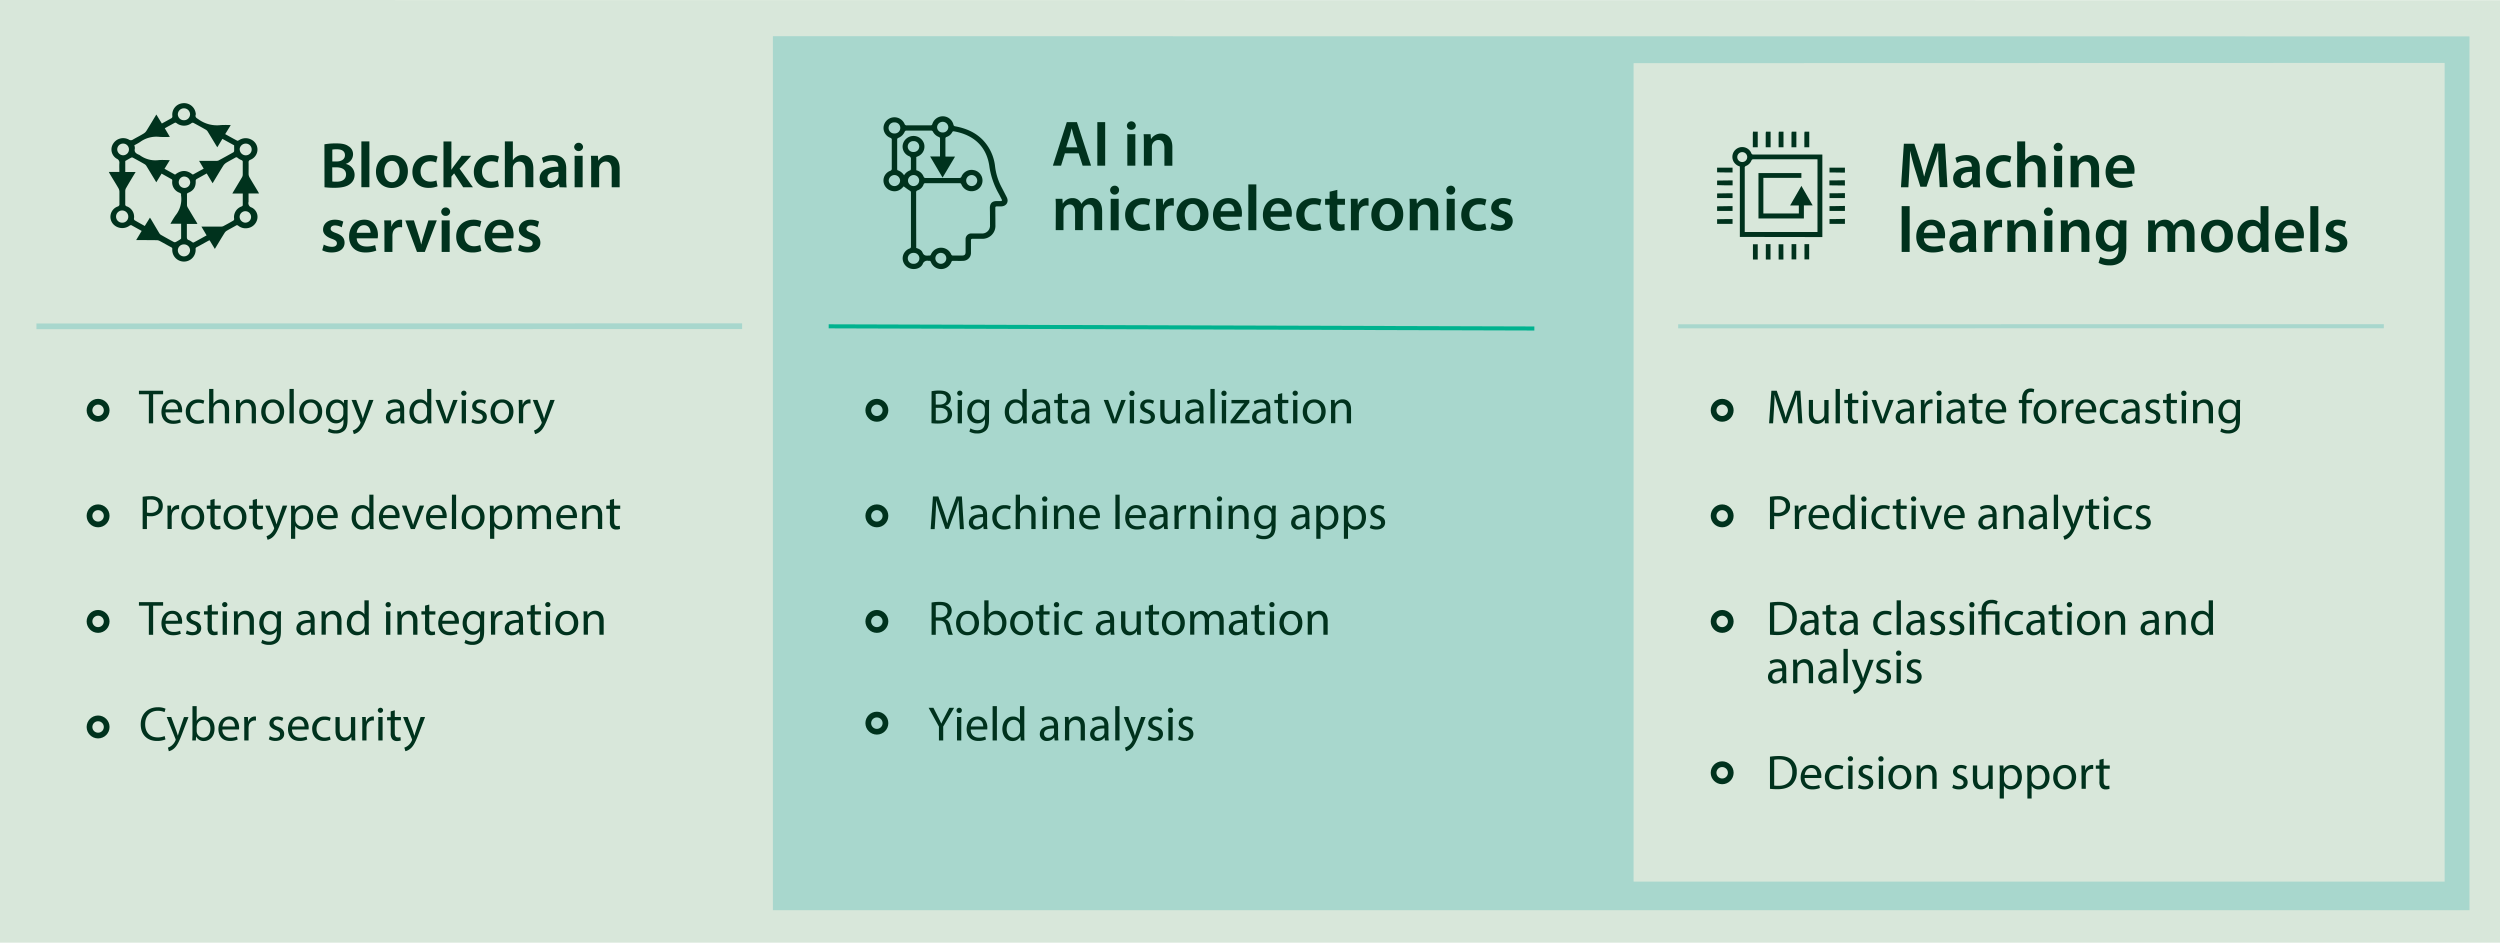 <svg id="Layer_1" data-name="Layer 1" xmlns="http://www.w3.org/2000/svg" viewBox="0 0 1310 495.62"><defs><style>.cls-1{fill:#d8e7da}.cls-5{fill:none}.cls-4{fill:#00321d}.cls-5{stroke:#00321d;stroke-miterlimit:10;stroke-width:3px}</style></defs><path class="cls-1" d="M0 0v493.96h1310V.11L0 0z"/><path fill="#a8d7cd" d="M405 18.96v458h889V19.07l-889-.11z"/><path stroke-width="2.13" stroke-miterlimit="10" stroke="#00b28f" fill="none" d="M434.23 170.99L804 172.13"/><path class="cls-4" d="M558 80.35l-2 6.47h-4.3L559 64h5.31l7.41 22.81h-4.42l-2.07-6.47zm6.53-3.15l-1.79-5.61c-.44-1.39-.82-3-1.15-4.27h-.07c-.34 1.32-.68 2.91-1.08 4.27l-1.76 5.61zM579.11 64v22.82H575V64zM595.16 65.73a2.21 2.21 0 0 1-2.37 2.27 2.18 2.18 0 0 1-2.3-2.23 2.34 2.34 0 0 1 4.67 0zm-4.44 21.09V70.33h4.2v16.49zM599.39 75.24c0-1.89 0-3.48-.14-4.91h3.66l.2 2.47h.1a6 6 0 0 1 5.25-2.8c2.88 0 5.85 1.86 5.85 7.07v9.79h-4.16v-9.35c0-2.37-.88-4.16-3.15-4.16a3.5 3.5 0 0 0-3.25 2.43 4.42 4.42 0 0 0-.16 1.36v9.68h-4.2zM553.25 109.09c0-1.89 0-3.48-.13-4.91h3.58l.17 2.44h.1a5.72 5.72 0 0 1 5.08-2.81 4.75 4.75 0 0 1 4.57 3h.07a6.29 6.29 0 0 1 2-2.07 5.5 5.5 0 0 1 3.31-1c2.75 0 5.52 1.86 5.52 7.14v9.72h-4.06v-9.11c0-2.74-1-4.36-2.94-4.36a3.17 3.17 0 0 0-2.92 2.2 6 6 0 0 0-.2 1.38v9.89h-4.06v-9.55c0-2.3-.91-3.92-2.84-3.92a3.25 3.25 0 0 0-3 2.37 3.52 3.52 0 0 0-.24 1.35v9.75h-4.06zM586.39 99.58a2.34 2.34 0 1 1-2.34-2.27 2.21 2.21 0 0 1 2.34 2.27zM582 120.67v-16.49h4.19v16.49zM602.74 120.16a12 12 0 0 1-4.67.85c-5.15 0-8.5-3.29-8.5-8.4 0-4.94 3.39-8.8 9.17-8.8a10.38 10.38 0 0 1 4 .78l-.74 3.12a7.26 7.26 0 0 0-3.15-.65c-3.18 0-5.08 2.34-5 5.35 0 3.38 2.2 5.31 5 5.31a8.08 8.08 0 0 0 3.28-.64zM605.82 109.5c0-2.23 0-3.83-.13-5.32h3.62l.13 3.15h.14a4.92 4.92 0 0 1 4.5-3.52 4.84 4.84 0 0 1 1 .1v3.93a5.69 5.69 0 0 0-1.22-.13 3.67 3.67 0 0 0-3.72 3.14 6.88 6.88 0 0 0-.14 1.29v8.53h-4.16zM633.24 112.27c0 6.06-4.27 8.77-8.46 8.77-4.67 0-8.26-3.22-8.26-8.5s3.55-8.73 8.53-8.73 8.19 3.46 8.19 8.46zm-12.42.17c0 3.18 1.55 5.59 4.09 5.59 2.37 0 4-2.34 4-5.65 0-2.58-1.15-5.52-4-5.52s-4.09 2.84-4.09 5.58zM639.6 113.59c.11 3 2.44 4.27 5.08 4.27a12.24 12.24 0 0 0 4.57-.75l.61 2.88a15.43 15.43 0 0 1-5.75 1c-5.35 0-8.5-3.29-8.5-8.33 0-4.57 2.78-8.87 8.06-8.87s7.1 4.4 7.1 8a11.21 11.21 0 0 1-.13 1.76zm7.25-2.91c0-1.52-.65-4-3.42-4-2.57 0-3.66 2.33-3.83 4zM654.13 96.64h4.19v24h-4.19zM665.77 113.59c.1 3 2.44 4.27 5.08 4.27a12.28 12.28 0 0 0 4.57-.75L676 120a15.39 15.39 0 0 1-5.75 1c-5.35 0-8.49-3.29-8.49-8.33 0-4.57 2.77-8.87 8.05-8.87s7.11 4.4 7.11 8a9.88 9.88 0 0 1-.14 1.76zm7.24-2.91c0-1.52-.64-4-3.42-4-2.57 0-3.65 2.33-3.82 4zM692.41 120.16a12 12 0 0 1-4.67.85c-5.15 0-8.5-3.29-8.5-8.4 0-4.94 3.39-8.8 9.18-8.8a10.37 10.37 0 0 1 4 .78l-.74 3.12a7.26 7.26 0 0 0-3.15-.65c-3.18 0-5.08 2.34-5 5.35 0 3.38 2.2 5.31 5 5.31a8.08 8.08 0 0 0 3.28-.64zM700.77 99.48v4.7h4v3.12h-4v7.28c0 2 .54 3 2.13 3a6.28 6.28 0 0 0 1.63-.2l.07 3.18a9.1 9.1 0 0 1-3 .41 4.78 4.78 0 0 1-3.58-1.36c-.88-1-1.29-2.43-1.29-4.6v-7.71h-2.37v-3.12h2.37v-3.72zM707.88 109.5c0-2.23 0-3.83-.13-5.32h3.62l.13 3.15h.14a4.66 4.66 0 0 1 5.48-3.42v3.93a5.69 5.69 0 0 0-1.22-.13 3.67 3.67 0 0 0-3.72 3.14 6.88 6.88 0 0 0-.14 1.29v8.53h-4.16zM735.3 112.27c0 6.06-4.27 8.77-8.46 8.77-4.67 0-8.26-3.22-8.26-8.5s3.55-8.73 8.53-8.73 8.19 3.46 8.19 8.46zm-12.42.17c0 3.18 1.55 5.59 4.09 5.59 2.37 0 4-2.34 4-5.65 0-2.58-1.15-5.52-4-5.52s-4.09 2.84-4.09 5.58zM738.72 109.09c0-1.89 0-3.48-.14-4.91h3.66l.2 2.48h.1a6 6 0 0 1 5.25-2.85c2.88 0 5.85 1.86 5.85 7.08v9.78h-4.16v-9.31c0-2.37-.88-4.16-3.15-4.16a3.49 3.49 0 0 0-3.24 2.43 4.16 4.16 0 0 0-.17 1.36v9.68h-4.2zM762.52 99.58a2.34 2.34 0 1 1-2.34-2.27 2.22 2.22 0 0 1 2.34 2.27zm-4.44 21.09v-16.49h4.2v16.49zM778.86 120.16a11.94 11.94 0 0 1-4.67.85c-5.14 0-8.49-3.29-8.49-8.4 0-4.94 3.38-8.8 9.17-8.8a10.42 10.42 0 0 1 4 .78l-.75 3.12a7.21 7.21 0 0 0-3.14-.65c-3.19 0-5.08 2.34-5 5.35 0 3.38 2.2 5.31 5 5.31a8.12 8.12 0 0 0 3.28-.64zM781.74 116.84A9.23 9.23 0 0 0 786 118c1.83 0 2.64-.75 2.64-1.83s-.67-1.69-2.7-2.4c-3.22-1.12-4.57-2.88-4.54-4.81 0-2.91 2.4-5.18 6.23-5.18a9.72 9.72 0 0 1 4.36 1l-.81 2.95a7.34 7.34 0 0 0-3.48-.95c-1.49 0-2.31.71-2.31 1.73s.78 1.55 2.88 2.3c3 1.08 4.37 2.61 4.4 5 0 3-2.33 5.15-6.7 5.15a10.59 10.59 0 0 1-5-1.16zM488.14 205a20.86 20.86 0 0 1 4-.36c2.21 0 3.63.38 4.7 1.24a3.59 3.59 0 0 1 1.42 3 4.05 4.05 0 0 1-2.89 3.75 4.42 4.42 0 0 1 3.52 4.3 4.59 4.59 0 0 1-1.44 3.42c-1.2 1.09-3.13 1.6-5.92 1.6a26.35 26.35 0 0 1-3.43-.2zm2.21 7h2c2.33 0 3.71-1.22 3.71-2.87 0-2-1.53-2.79-3.76-2.79a10.08 10.08 0 0 0-2 .15zm0 8.2a11.23 11.23 0 0 0 1.86.11c2.28 0 4.39-.84 4.39-3.33 0-2.34-2-3.3-4.42-3.3h-1.83zM504.32 206.1a1.39 1.39 0 0 1-2.77 0 1.36 1.36 0 0 1 1.4-1.4 1.33 1.33 0 0 1 1.37 1.4zm-2.49 15.74v-12.29h2.23v12.29zM518.36 209.55c-.05.89-.11 1.88-.11 3.38v7.13c0 2.82-.55 4.55-1.75 5.61a6.5 6.5 0 0 1-4.47 1.48 7.91 7.91 0 0 1-4.08-1l.55-1.7a7 7 0 0 0 3.61 1c2.29 0 4-1.19 4-4.29v-1.37H516a4.38 4.38 0 0 1-3.91 2.06c-3.05 0-5.23-2.59-5.23-6 0-4.17 2.72-6.53 5.54-6.53a4.09 4.09 0 0 1 3.83 2.13l.1-1.85zm-2.31 4.85a3.17 3.17 0 0 0-.13-1 3.22 3.22 0 0 0-3.12-2.4c-2.14 0-3.66 1.81-3.66 4.65 0 2.41 1.22 4.42 3.63 4.42a3.27 3.27 0 0 0 3.1-2.29 3.78 3.78 0 0 0 .18-1.19zM538 203.81v14.86c0 1.09 0 2.33.1 3.17h-2l-.1-2.13h-.05a4.55 4.55 0 0 1-4.19 2.41c-3 0-5.26-2.51-5.26-6.25 0-4.08 2.52-6.6 5.51-6.6a4.12 4.12 0 0 1 3.71 1.88h.05v-7.34zm-2.24 10.74a3.76 3.76 0 0 0-.1-.94 3.29 3.29 0 0 0-3.26-2.61c-2.32 0-3.69 2-3.69 4.75 0 2.49 1.22 4.55 3.63 4.55a3.36 3.36 0 0 0 3.28-2.67 3.68 3.68 0 0 0 .1-1zM548.47 221.84l-.18-1.55h-.08a4.54 4.54 0 0 1-3.75 1.83 3.5 3.5 0 0 1-3.76-3.53c0-3 2.64-4.6 7.39-4.57v-.25a2.54 2.54 0 0 0-2.8-2.85 6.14 6.14 0 0 0-3.2.92l-.5-1.48a7.58 7.58 0 0 1 4-1.09c3.76 0 4.67 2.57 4.67 5v4.59a17.55 17.55 0 0 0 .21 3zm-.33-6.27c-2.44 0-5.21.38-5.21 2.77a2 2 0 0 0 2.11 2.13 3.06 3.06 0 0 0 3-2.06 2.22 2.22 0 0 0 .13-.71zM556.49 206v3.53h3.2v1.7h-3.2v6.63c0 1.52.43 2.39 1.68 2.39a4.73 4.73 0 0 0 1.29-.16l.1 1.68a5.44 5.44 0 0 1-2 .3 3.09 3.09 0 0 1-2.41-.94 4.51 4.51 0 0 1-.86-3.19v-6.71h-1.89v-1.7h1.91v-2.94zM569 221.84l-.18-1.55h-.08a4.55 4.55 0 0 1-3.76 1.83 3.5 3.5 0 0 1-3.75-3.53c0-3 2.64-4.6 7.39-4.57v-.25a2.54 2.54 0 0 0-2.8-2.85 6.14 6.14 0 0 0-3.2.92l-.5-1.48a7.58 7.58 0 0 1 4-1.09c3.76 0 4.67 2.57 4.67 5v4.59a16.55 16.55 0 0 0 .21 3zm-.33-6.27c-2.44 0-5.21.38-5.21 2.77a2 2 0 0 0 2.11 2.13 3.06 3.06 0 0 0 3-2.06 2.22 2.22 0 0 0 .13-.71zM580.68 209.55l2.42 6.91c.4 1.11.73 2.13 1 3.15h.07c.28-1 .64-2 1-3.15l2.39-6.91h2.34l-4.83 12.29H583l-4.67-12.29zM594.52 206.1a1.31 1.31 0 0 1-1.42 1.37 1.33 1.33 0 0 1-1.35-1.37 1.37 1.37 0 0 1 1.4-1.4 1.33 1.33 0 0 1 1.37 1.4zM592 221.84v-12.29h2.24v12.29zM597.67 219.56a5.87 5.87 0 0 0 2.94.88c1.63 0 2.39-.81 2.39-1.82s-.63-1.65-2.29-2.26c-2.2-.79-3.25-2-3.25-3.48 0-2 1.6-3.61 4.25-3.61a6.22 6.22 0 0 1 3 .76l-.56 1.63a4.73 4.73 0 0 0-2.52-.71c-1.32 0-2 .76-2 1.67s.73 1.48 2.33 2.09c2.14.81 3.23 1.87 3.23 3.7 0 2.16-1.68 3.68-4.6 3.68a7.09 7.09 0 0 1-3.45-.83zM618.31 218.49c0 1.27 0 2.39.1 3.35h-2l-.13-2a4.62 4.62 0 0 1-4.06 2.29c-1.93 0-4.24-1.07-4.24-5.38v-7.19h2.23v6.81c0 2.33.72 3.91 2.75 3.91a3.23 3.23 0 0 0 2.94-2 3.17 3.17 0 0 0 .21-1.14v-7.54h2.23zM628.82 221.84l-.18-1.55h-.07a4.58 4.58 0 0 1-3.76 1.83 3.5 3.5 0 0 1-3.76-3.53c0-3 2.64-4.6 7.39-4.57v-.25a2.54 2.54 0 0 0-2.79-2.85 6.09 6.09 0 0 0-3.2.92l-.51-1.48a7.65 7.65 0 0 1 4-1.09c3.75 0 4.67 2.57 4.67 5v4.59a17.62 17.62 0 0 0 .2 3zm-.33-6.27c-2.44 0-5.2.38-5.2 2.77a2 2 0 0 0 2.1 2.13 3.05 3.05 0 0 0 3-2.06 2.22 2.22 0 0 0 .13-.71zM634.25 203.81h2.24v18h-2.24zM642.73 206.1a1.31 1.31 0 0 1-1.42 1.37 1.33 1.33 0 0 1-1.31-1.37 1.37 1.37 0 0 1 1.4-1.4 1.33 1.33 0 0 1 1.33 1.4zm-2.49 15.74v-12.29h2.24v12.29zM644.79 220.55l5.56-7.24c.53-.66 1-1.25 1.6-1.91v-.05h-6.65v-1.8h9.37v1.4l-5.48 7.13c-.51.69-1 1.3-1.58 1.93v.05h7.19v1.78h-10zM663.86 221.84l-.18-1.55h-.08a4.55 4.55 0 0 1-3.76 1.83 3.5 3.5 0 0 1-3.75-3.53c0-3 2.64-4.6 7.38-4.57v-.25a2.53 2.53 0 0 0-2.79-2.85 6.14 6.14 0 0 0-3.2.92l-.51-1.48a7.65 7.65 0 0 1 4-1.09c3.76 0 4.67 2.57 4.67 5v4.59a16.55 16.55 0 0 0 .21 3zm-.33-6.27c-2.44 0-5.21.38-5.21 2.77a2 2 0 0 0 2.11 2.13 3.06 3.06 0 0 0 3-2.06 2.53 2.53 0 0 0 .13-.71zM671.88 206v3.53h3.2v1.7h-3.2v6.63c0 1.52.43 2.39 1.67 2.39a4.76 4.76 0 0 0 1.3-.16l.1 1.68a5.44 5.44 0 0 1-2 .3 3.09 3.09 0 0 1-2.41-.94 4.51 4.51 0 0 1-.87-3.19v-6.71h-1.9v-1.7h1.9v-2.94zM680.08 206.1a1.39 1.39 0 0 1-2.77 0 1.36 1.36 0 0 1 1.4-1.4 1.33 1.33 0 0 1 1.37 1.4zm-2.49 15.74v-12.29h2.23v12.29zM694.65 215.59c0 4.55-3.15 6.53-6.12 6.53-3.32 0-5.89-2.44-5.89-6.32 0-4.12 2.69-6.53 6.1-6.53s5.91 2.57 5.91 6.32zm-9.75.13c0 2.69 1.55 4.72 3.73 4.72s3.74-2 3.74-4.77c0-2.08-1-4.72-3.69-4.72s-3.78 2.44-3.78 4.77zM697.47 212.88c0-1.27 0-2.31-.1-3.33h2l.12 2h.06a4.5 4.5 0 0 1 4.06-2.31c1.7 0 4.34 1 4.34 5.23v7.34h-2.25v-7.08c0-2-.74-3.63-2.85-3.63a3.17 3.17 0 0 0-3 2.28 3 3 0 0 0-.16 1v7.39h-2.23zM502.57 269.71c-.13-2.38-.28-5.25-.26-7.39h-.07c-.59 2-1.3 4.14-2.16 6.5l-3 8.31h-1.68l-2.79-8.13c-.81-2.42-1.5-4.62-2-6.66h-.05c-.05 2.14-.18 5-.33 7.57l-.46 7.34h-2.1l1.19-17.11h2.82l2.92 8.27c.71 2.11 1.29 4 1.72 5.77h.08c.43-1.73 1-3.61 1.8-5.77l3-8.27h2.82l1.07 17.11H503zM515.44 277.23l-.18-1.55h-.08a4.58 4.58 0 0 1-3.76 1.83 3.5 3.5 0 0 1-3.75-3.53c0-3 2.64-4.6 7.39-4.57v-.26a2.54 2.54 0 0 0-2.8-2.84 6.23 6.23 0 0 0-3.2.91l-.5-1.47a7.58 7.58 0 0 1 4-1.09c3.76 0 4.67 2.56 4.67 5v4.59a17.55 17.55 0 0 0 .21 3zm-.33-6.27c-2.44 0-5.21.38-5.21 2.76a2 2 0 0 0 2.11 2.14 3.06 3.06 0 0 0 3-2.06 2.22 2.22 0 0 0 .13-.71zM529.63 276.77a8.18 8.18 0 0 1-3.53.71c-3.71 0-6.12-2.51-6.12-6.27a6.24 6.24 0 0 1 6.6-6.52 7.57 7.57 0 0 1 3.1.63l-.51 1.73a5.1 5.1 0 0 0-2.59-.59c-2.82 0-4.34 2.09-4.34 4.65 0 2.84 1.83 4.6 4.27 4.6a6.34 6.34 0 0 0 2.74-.61zM532.24 259.2h2.24v7.67a4 4 0 0 1 1.6-1.57 4.51 4.51 0 0 1 2.28-.64c1.65 0 4.29 1 4.29 5.26v7.31h-2.23v-7.06c0-2-.74-3.66-2.84-3.66a3.22 3.22 0 0 0-3 2.24 2.61 2.61 0 0 0-.15 1.06v7.42h-2.24zM548.82 261.49a1.31 1.31 0 0 1-1.42 1.37 1.33 1.33 0 0 1-1.35-1.37 1.37 1.37 0 0 1 1.4-1.4 1.33 1.33 0 0 1 1.37 1.4zm-2.49 15.74v-12.29h2.24v12.29zM552.27 268.27c0-1.27 0-2.31-.1-3.33h2l.13 2h.05a4.51 4.51 0 0 1 4.06-2.31c1.7 0 4.35 1 4.35 5.23v7.34h-2.26v-7.09c0-2-.74-3.63-2.84-3.63a3.18 3.18 0 0 0-3 2.29 3.26 3.26 0 0 0-.15 1v7.39h-2.24zM567.61 271.49c0 3 2 4.27 4.21 4.27a8 8 0 0 0 3.41-.64l.38 1.6a9.93 9.93 0 0 1-4.09.76c-3.78 0-6-2.49-6-6.19s2.18-6.63 5.76-6.63c4 0 5.08 3.53 5.08 5.79a7.43 7.43 0 0 1-.08 1zm6.55-1.6c0-1.42-.58-3.63-3.1-3.63-2.26 0-3.25 2.08-3.43 3.63zM584.47 259.2h2.23v18h-2.23zM591.7 271.49c0 3 2 4.27 4.22 4.27a8 8 0 0 0 3.4-.64l.38 1.6a9.89 9.89 0 0 1-4.09.76c-3.78 0-6-2.49-6-6.19s2.18-6.63 5.76-6.63c4 0 5.08 3.53 5.08 5.79a7.43 7.43 0 0 1-.08 1zm6.55-1.6c0-1.42-.58-3.63-3.09-3.63-2.26 0-3.25 2.08-3.43 3.63zM610 277.23l-.18-1.55h-.07a4.61 4.61 0 0 1-3.76 1.83 3.5 3.5 0 0 1-3.76-3.53c0-3 2.64-4.6 7.39-4.57v-.26a2.53 2.53 0 0 0-2.79-2.84 6.2 6.2 0 0 0-3.2.91l-.51-1.47a7.65 7.65 0 0 1 4-1.09c3.76 0 4.67 2.56 4.67 5v4.59a17.62 17.62 0 0 0 .2 3zm-.33-6.27c-2.44 0-5.2.38-5.2 2.76a2 2 0 0 0 2.1 2.14 3.08 3.08 0 0 0 3-2.06 2.52 2.52 0 0 0 .12-.71zM615.42 268.77c0-1.44 0-2.69-.11-3.83h2l.07 2.41h.11a3.67 3.67 0 0 1 3.4-2.69 2.41 2.41 0 0 1 .63.08v2.1a3.39 3.39 0 0 0-.76-.07 3.13 3.13 0 0 0-3 2.87 5.35 5.35 0 0 0-.11 1v6.55h-2.2zM623.82 268.27c0-1.27 0-2.31-.1-3.33h2l.12 2h.06a4.5 4.5 0 0 1 4.06-2.31c1.7 0 4.34 1 4.34 5.23v7.34H632v-7.09c0-2-.73-3.63-2.84-3.63a3.18 3.18 0 0 0-3 2.29 3 3 0 0 0-.16 1v7.39h-2.23zM640.4 261.49a1.39 1.39 0 0 1-2.77 0 1.36 1.36 0 0 1 1.4-1.4 1.33 1.33 0 0 1 1.37 1.4zm-2.49 15.74v-12.29h2.23v12.29zM643.85 268.27c0-1.27 0-2.31-.1-3.33h2l.13 2a4.51 4.51 0 0 1 4.06-2.31c1.7 0 4.34 1 4.34 5.23v7.34h-2.23v-7.09c0-2-.74-3.63-2.85-3.63a3.18 3.18 0 0 0-3 2.29 3 3 0 0 0-.16 1v7.39h-2.23zM668.53 264.94c0 .89-.1 1.88-.1 3.38v7.13c0 2.82-.56 4.55-1.76 5.61a6.49 6.49 0 0 1-4.46 1.48 7.92 7.92 0 0 1-4.09-1l.56-1.7a6.89 6.89 0 0 0 3.6 1c2.29 0 4-1.19 4-4.29v-1.37a4.38 4.38 0 0 1-3.91 2.06c-3 0-5.23-2.59-5.23-6 0-4.17 2.72-6.53 5.54-6.53a4.09 4.09 0 0 1 3.83 2.13h.05l.1-1.85zm-2.31 4.85a3.28 3.28 0 0 0-.13-1 3.23 3.23 0 0 0-3.12-2.36c-2.14 0-3.66 1.81-3.66 4.65 0 2.41 1.22 4.42 3.63 4.42a3.27 3.27 0 0 0 3.1-2.29 3.78 3.78 0 0 0 .18-1.19zM684.32 277.23l-.18-1.55h-.07a4.61 4.61 0 0 1-3.76 1.83 3.5 3.5 0 0 1-3.76-3.53c0-3 2.64-4.6 7.39-4.57v-.26a2.53 2.53 0 0 0-2.79-2.84 6.17 6.17 0 0 0-3.2.91l-.51-1.47a7.62 7.62 0 0 1 4-1.09c3.75 0 4.67 2.56 4.67 5v4.59a17.62 17.62 0 0 0 .2 3zM684 271c-2.44 0-5.21.38-5.21 2.76a2 2 0 0 0 2.11 2.14 3.05 3.05 0 0 0 3-2.06 2.22 2.22 0 0 0 .13-.71zM689.75 269c0-1.57 0-2.84-.1-4h2l.1 2.11a4.83 4.83 0 0 1 4.37-2.39c3 0 5.2 2.51 5.2 6.25 0 4.41-2.69 6.6-5.59 6.6a4.31 4.31 0 0 1-3.78-1.93v6.68h-2.21zm2.21 3.28a5.07 5.07 0 0 0 .1.91 3.45 3.45 0 0 0 3.35 2.62c2.37 0 3.74-1.93 3.74-4.75 0-2.46-1.3-4.57-3.66-4.57a3.57 3.57 0 0 0-3.38 2.77 3.76 3.76 0 0 0-.15.91zM704.2 269c0-1.57-.05-2.84-.1-4h2l.1 2.11a4.85 4.85 0 0 1 4.37-2.39c3 0 5.21 2.51 5.21 6.25 0 4.41-2.7 6.6-5.59 6.6a4.3 4.3 0 0 1-3.78-1.93h-.05v6.68h-2.16zm2.21 3.28a5.07 5.07 0 0 0 .1.91 3.44 3.44 0 0 0 3.35 2.62c2.36 0 3.73-1.93 3.73-4.75 0-2.46-1.29-4.57-3.65-4.57a3.56 3.56 0 0 0-3.38 2.77 3.33 3.33 0 0 0-.15.91zM718.34 274.94a5.78 5.78 0 0 0 2.94.89c1.63 0 2.39-.81 2.39-1.83s-.63-1.65-2.29-2.26c-2.2-.78-3.25-2-3.25-3.47 0-2 1.6-3.61 4.25-3.61a6.22 6.22 0 0 1 3 .76l-.56 1.63a4.73 4.73 0 0 0-2.52-.71c-1.32 0-2.05.76-2.05 1.67s.73 1.47 2.33 2.08c2.14.82 3.23 1.88 3.23 3.71 0 2.16-1.68 3.68-4.6 3.68a7 7 0 0 1-3.45-.84zM488.14 315.73a23 23 0 0 1 4.24-.35c2.37 0 3.89.43 4.95 1.39a4.25 4.25 0 0 1 1.35 3.25 4.5 4.5 0 0 1-3.22 4.37v.08c1.32.45 2.1 1.67 2.51 3.45a26.91 26.91 0 0 0 1.32 4.7H497a23.19 23.19 0 0 1-1.14-4.09c-.51-2.36-1.42-3.25-3.43-3.33h-2.08v7.42h-2.21zm2.21 7.8h2.26c2.36 0 3.86-1.3 3.86-3.25 0-2.21-1.6-3.18-3.93-3.2a9.3 9.3 0 0 0-2.19.2zM513 326.37c0 4.55-3.15 6.53-6.12 6.53-3.33 0-5.89-2.44-5.89-6.33 0-4.11 2.69-6.52 6.09-6.52s5.92 2.56 5.92 6.32zm-9.75.13c0 2.69 1.55 4.72 3.73 4.72s3.73-2 3.73-4.77c0-2.08-1-4.73-3.68-4.73s-3.83 2.44-3.83 4.78zM515.67 332.62c.05-.84.1-2.08.1-3.18v-14.85H518v7.72a4.57 4.57 0 0 1 4.19-2.26c3 0 5.2 2.54 5.18 6.27 0 4.39-2.77 6.58-5.51 6.58a4.4 4.4 0 0 1-4.12-2.31h-.07l-.11 2zm2.31-4.93a4.17 4.17 0 0 0 .1.81 3.44 3.44 0 0 0 3.35 2.62c2.33 0 3.73-1.91 3.73-4.72 0-2.47-1.27-4.57-3.66-4.57a3.56 3.56 0 0 0-3.4 2.74 4.47 4.47 0 0 0-.12.91zM541.33 326.37c0 4.55-3.15 6.53-6.12 6.53-3.32 0-5.89-2.44-5.89-6.33 0-4.11 2.69-6.52 6.1-6.52s5.91 2.56 5.91 6.32zm-9.75.13c0 2.69 1.55 4.72 3.74 4.72s3.73-2 3.73-4.77c0-2.08-1-4.73-3.68-4.73s-3.79 2.44-3.79 4.78zM546.84 316.8v3.53H550V322h-3.2v6.63c0 1.52.43 2.38 1.68 2.38a4.81 4.81 0 0 0 1.29-.15l.1 1.68a5.62 5.62 0 0 1-2 .3 3.09 3.09 0 0 1-2.41-.94 4.57 4.57 0 0 1-.86-3.2V322h-1.91v-1.7h1.91v-2.95zM555 316.87a1.32 1.32 0 0 1-1.42 1.38 1.33 1.33 0 0 1-1.35-1.38 1.36 1.36 0 0 1 1.4-1.39 1.32 1.32 0 0 1 1.37 1.39zm-2.49 15.75v-12.29h2.24v12.29zM567.25 332.16a8.26 8.26 0 0 1-3.53.71c-3.7 0-6.11-2.51-6.11-6.27a6.25 6.25 0 0 1 6.6-6.53 7.3 7.3 0 0 1 3.09.64l-.5 1.73a5.13 5.13 0 0 0-2.59-.59c-2.82 0-4.34 2.08-4.34 4.65 0 2.84 1.82 4.59 4.26 4.59a6.31 6.31 0 0 0 2.74-.61zM582.05 332.62l-.17-1.55h-.08a4.59 4.59 0 0 1-3.8 1.83 3.5 3.5 0 0 1-3.75-3.53c0-3 2.64-4.6 7.38-4.57v-.26a2.53 2.53 0 0 0-2.79-2.84 6.11 6.11 0 0 0-3.2.91l-.51-1.47a7.65 7.65 0 0 1 4-1.09c3.76 0 4.67 2.56 4.67 5v4.59a16.55 16.55 0 0 0 .21 2.95zm-.33-6.27c-2.43-.06-5.2.38-5.2 2.76a2 2 0 0 0 2.11 2.14 3.06 3.06 0 0 0 3-2.06 2.52 2.52 0 0 0 .12-.71zM597.77 329.27c0 1.27 0 2.38.1 3.35h-2l-.13-2a4.62 4.62 0 0 1-4.06 2.29c-1.93 0-4.24-1.07-4.24-5.39v-7.18h2.24v6.8c0 2.34.71 3.91 2.74 3.91a3.21 3.21 0 0 0 2.94-2 3.17 3.17 0 0 0 .21-1.14v-7.54h2.23zM604.17 316.8v3.53h3.2V322h-3.2v6.63c0 1.52.43 2.38 1.67 2.38a4.84 4.84 0 0 0 1.3-.15l.1 1.68a5.67 5.67 0 0 1-2 .3 3.09 3.09 0 0 1-2.41-.94 4.52 4.52 0 0 1-.87-3.2V322h-1.9v-1.7H602v-2.95zM620.85 326.37c0 4.55-3.15 6.53-6.12 6.53-3.33 0-5.89-2.44-5.89-6.33 0-4.11 2.69-6.52 6.09-6.52s5.92 2.56 5.92 6.32zm-9.75.13c0 2.69 1.55 4.72 3.73 4.72s3.73-2 3.73-4.77c0-2.08-1-4.73-3.68-4.73s-3.78 2.44-3.78 4.78zM623.67 323.65c0-1.27 0-2.31-.11-3.32h2l.1 2h.08a4.23 4.23 0 0 1 3.86-2.26 3.64 3.64 0 0 1 3.48 2.46h.05a5.08 5.08 0 0 1 1.37-1.6 4.17 4.17 0 0 1 2.71-.86c1.63 0 4 1.07 4 5.33v7.24H639v-7c0-2.36-.87-3.78-2.67-3.78a2.89 2.89 0 0 0-2.64 2 3.7 3.7 0 0 0-.18 1.12v7.59h-2.18v-7.37c0-1.95-.86-3.37-2.57-3.37a3 3 0 0 0-2.76 2.23 3 3 0 0 0-.18 1.09v7.42h-2.18zM651.64 332.62l-.17-1.55h-.08a4.59 4.59 0 0 1-3.76 1.83 3.5 3.5 0 0 1-3.75-3.53c0-3 2.64-4.6 7.38-4.57v-.26a2.53 2.53 0 0 0-2.79-2.84 6.11 6.11 0 0 0-3.2.91l-.51-1.47a7.65 7.65 0 0 1 4-1.09c3.76 0 4.67 2.56 4.67 5v4.59a16.55 16.55 0 0 0 .21 2.95zm-.33-6.27c-2.43-.06-5.2.38-5.2 2.76a2 2 0 0 0 2.11 2.14 3.06 3.06 0 0 0 3-2.06 2.52 2.52 0 0 0 .12-.71zM659.67 316.8v3.53h3.2V322h-3.2v6.63c0 1.52.43 2.38 1.67 2.38a4.84 4.84 0 0 0 1.3-.15l.1 1.68a5.67 5.67 0 0 1-2 .3 3.09 3.09 0 0 1-2.41-.94 4.52 4.52 0 0 1-.87-3.2V322h-1.9v-1.7h1.9v-2.95zM667.87 316.87a1.39 1.39 0 0 1-2.77 0 1.36 1.36 0 0 1 1.4-1.39 1.33 1.33 0 0 1 1.37 1.39zm-2.49 15.75v-12.29h2.23v12.29zM682.44 326.37c0 4.55-3.15 6.53-6.12 6.53-3.32 0-5.89-2.44-5.89-6.33 0-4.11 2.69-6.52 6.09-6.52s5.92 2.56 5.92 6.32zm-9.75.13c0 2.69 1.55 4.72 3.73 4.72s3.74-2 3.74-4.77c0-2.08-1-4.73-3.69-4.73s-3.78 2.44-3.78 4.78zM685.26 323.65c0-1.27 0-2.31-.1-3.32h2l.12 2a4.53 4.53 0 0 1 4.07-2.31c1.7 0 4.34 1 4.34 5.23v7.34h-2.24v-7.09c0-2-.73-3.63-2.84-3.63a3.19 3.19 0 0 0-3 2.29 3.26 3.26 0 0 0-.15 1v7.39h-2.23zM492 388v-7.27l-5.41-9.85h2.52l2.41 4.73c.66 1.29 1.17 2.33 1.7 3.52h.05c.48-1.11 1.07-2.23 1.73-3.52l2.46-4.73h2.51l-5.73 9.83V388zM504 372.26a1.31 1.31 0 0 1-1.42 1.37 1.32 1.32 0 0 1-1.35-1.37 1.36 1.36 0 0 1 1.4-1.39 1.32 1.32 0 0 1 1.37 1.39zM501.47 388v-12.28h2.24V388zM508.66 382.27c0 3 2 4.26 4.21 4.26a8.14 8.14 0 0 0 3.4-.63l.38 1.6a10 10 0 0 1-4.08.76c-3.79 0-6.05-2.49-6.05-6.2s2.19-6.62 5.77-6.62c4 0 5.08 3.53 5.08 5.79a9.62 9.62 0 0 1-.08 1zm6.55-1.6c0-1.42-.59-3.63-3.1-3.63-2.26 0-3.25 2.08-3.43 3.63zM520.13 370h2.24v18h-2.24zM536.74 370v14.85c0 1.09 0 2.34.1 3.18h-2l-.1-2.14h-.05a4.55 4.55 0 0 1-4.19 2.42c-3 0-5.26-2.52-5.26-6.25 0-4.09 2.52-6.6 5.51-6.6a4.12 4.12 0 0 1 3.71 1.88V370zm-2.24 10.74a3.76 3.76 0 0 0-.1-.94 3.29 3.29 0 0 0-3.22-2.59c-2.31 0-3.69 2-3.69 4.75 0 2.49 1.22 4.54 3.64 4.54a3.36 3.36 0 0 0 3.27-2.66 3.75 3.75 0 0 0 .1-1zM552.63 388l-.18-1.55h-.07a4.61 4.61 0 0 1-3.76 1.83 3.51 3.51 0 0 1-3.76-3.53c0-3 2.64-4.6 7.39-4.57v-.26a2.53 2.53 0 0 0-2.79-2.84 6.08 6.08 0 0 0-3.2.91l-.51-1.47a7.62 7.62 0 0 1 4-1.09c3.75 0 4.67 2.56 4.67 5v4.6a17.62 17.62 0 0 0 .2 2.95zm-.33-6.28c-2.44-.05-5.21.39-5.21 2.77a2 2 0 0 0 2.11 2.13 3 3 0 0 0 3-2.05 2.22 2.22 0 0 0 .13-.71zM558.06 379c0-1.27 0-2.31-.1-3.32h2l.13 2a4.51 4.51 0 0 1 4.06-2.31c1.7 0 4.34 1 4.34 5.23v7.4h-2.23v-7.09c0-2-.74-3.63-2.85-3.63a3.17 3.17 0 0 0-3 2.29 3.26 3.26 0 0 0-.15 1V388h-2.24zM579 388l-.18-1.55h-.08a4.57 4.57 0 0 1-3.75 1.83 3.51 3.51 0 0 1-3.76-3.53c0-3 2.64-4.6 7.39-4.57v-.26a2.54 2.54 0 0 0-2.8-2.84 6.13 6.13 0 0 0-3.2.91l-.5-1.47a7.58 7.58 0 0 1 4-1.09c3.76 0 4.68 2.56 4.68 5v4.6a17.62 17.62 0 0 0 .2 2.97zm-.33-6.28c-2.44-.05-5.21.39-5.21 2.77a2 2 0 0 0 2.11 2.13 3.06 3.06 0 0 0 3-2.05 2.22 2.22 0 0 0 .13-.71zM584.39 370h2.23v18h-2.23zM591.19 375.72l2.69 7.26c.28.81.59 1.78.79 2.51h.05c.23-.73.49-1.67.79-2.56l2.44-7.21h2.36l-3.31 8.76c-1.6 4.21-2.69 6.37-4.22 7.69a6.08 6.08 0 0 1-2.74 1.45l-.56-1.88a6.11 6.11 0 0 0 2-1.09 6.89 6.89 0 0 0 1.88-2.49 1.6 1.6 0 0 0 .17-.54 2 2 0 0 0-.15-.58l-4.54-11.32zM601.88 385.72a5.88 5.88 0 0 0 3 .89c1.62 0 2.38-.81 2.38-1.83s-.63-1.65-2.28-2.26c-2.21-.79-3.25-2-3.25-3.48 0-2 1.6-3.6 4.24-3.6a6.08 6.08 0 0 1 3 .76l-.56 1.62a4.81 4.81 0 0 0-2.51-.71c-1.32 0-2.06.76-2.06 1.68s.74 1.47 2.34 2.08c2.13.81 3.22 1.88 3.22 3.71 0 2.16-1.67 3.68-4.59 3.68a7 7 0 0 1-3.46-.84zM614.73 372.26a1.39 1.39 0 0 1-2.77 0 1.36 1.36 0 0 1 1.4-1.39 1.32 1.32 0 0 1 1.37 1.39zM612.24 388v-12.28h2.24V388zM617.88 385.72a5.87 5.87 0 0 0 2.94.89c1.63 0 2.39-.81 2.39-1.83s-.64-1.65-2.29-2.26c-2.21-.79-3.25-2-3.25-3.48 0-2 1.6-3.6 4.24-3.6a6.13 6.13 0 0 1 3 .76l-.56 1.62a4.85 4.85 0 0 0-2.52-.71c-1.32 0-2.05.76-2.05 1.68s.73 1.47 2.33 2.08c2.14.81 3.23 1.88 3.23 3.71 0 2.16-1.68 3.68-4.6 3.68a7 7 0 0 1-3.45-.84z"/><circle class="cls-5" cx="459.48" cy="215" r="4.5"/><circle class="cls-5" cx="459.48" cy="270.31" r="4.5"/><circle class="cls-5" cx="459.48" cy="325.62" r="4.5"/><circle class="cls-5" cx="459.48" cy="378.93" r="4.5"/><path class="cls-1" d="M856 33.09v428.87h425V32.97l-425 .12z"/><path stroke="#a8d7cd" stroke-width="2.13" stroke-miterlimit="10" fill="none" d="M879.36 170.99l369.77-.06"/><path class="cls-4" d="M1015.89 88.82c-.13-2.95-.3-6.5-.27-9.58h-.1c-.74 2.78-1.69 5.85-2.71 8.73l-3.31 9.88h-3.22l-3-9.74c-.88-2.91-1.7-6-2.31-8.87h-.06c-.11 3-.24 6.6-.41 9.71l-.51 9.17h-3.89l1.52-22.81h5.49l3 9.18c.82 2.67 1.53 5.38 2.1 7.91h.1c.61-2.47 1.39-5.27 2.27-8l3.15-9.14h5.41l1.32 22.81h-4.06zM1033.87 98.12l-.27-1.82h-.1a6.15 6.15 0 0 1-4.88 2.2 4.89 4.89 0 0 1-5.17-4.91c0-4.16 3.69-6.26 9.78-6.23v-.27c0-1.08-.44-2.88-3.35-2.88a8.75 8.75 0 0 0-4.44 1.22l-.81-2.71a11.93 11.93 0 0 1 6-1.45c5.28 0 6.8 3.35 6.8 6.94v6a26.23 26.23 0 0 0 .24 4zm-.54-8.05c-2.95-.07-5.76.57-5.76 3.08a2.19 2.19 0 0 0 2.37 2.37 3.38 3.38 0 0 0 3.25-2.27 3 3 0 0 0 .14-.91zM1053.91 97.62a12.2 12.2 0 0 1-4.67.84c-5.15 0-8.5-3.28-8.5-8.39 0-4.94 3.39-8.8 9.18-8.8a10.33 10.33 0 0 1 4 .78l-.74 3.11a7.43 7.43 0 0 0-3.15-.64c-3.18 0-5.08 2.33-5 5.35 0 3.38 2.2 5.31 5 5.31a8.08 8.08 0 0 0 3.28-.64zM1057 74.1h4.2v9.81h.07a5.46 5.46 0 0 1 2.06-1.89 5.57 5.57 0 0 1 2.84-.75c2.81 0 5.76 1.86 5.76 7.14v9.71h-4.17v-9.23c0-2.41-.88-4.2-3.18-4.2a3.39 3.39 0 0 0-3.21 2.33 3.43 3.43 0 0 0-.17 1.26v9.84h-4.2zM1080.79 77a2.21 2.21 0 0 1-2.37 2.23 2.18 2.18 0 0 1-2.3-2.23 2.34 2.34 0 0 1 4.67 0zm-4.44 21.08V81.64h4.2v16.48zM1085 86.55c0-1.9 0-3.49-.13-4.91h3.65l.2 2.47h.1a6 6 0 0 1 5.25-2.84c2.88 0 5.86 1.86 5.86 7.07v9.78h-4.17v-9.3c0-2.37-.88-4.17-3.14-4.17a3.5 3.5 0 0 0-3.25 2.44 4.1 4.1 0 0 0-.17 1.35v9.68h-4.2zM1107.33 91.05c.1 3 2.43 4.27 5.07 4.27a12.45 12.45 0 0 0 4.57-.75l.61 2.88a15.61 15.61 0 0 1-5.75 1c-5.35 0-8.5-3.28-8.5-8.32 0-4.57 2.78-8.87 8.06-8.87s7.11 4.4 7.11 8a9.88 9.88 0 0 1-.14 1.76zm7.24-2.91c0-1.52-.64-4-3.42-4-2.57 0-3.65 2.34-3.82 4zM996.47 108h4.19v24h-4.19zM1008.11 124.9c.1 3 2.44 4.27 5.08 4.27a12.28 12.28 0 0 0 4.57-.75l.61 2.88a15.71 15.71 0 0 1-5.76 1c-5.35 0-8.49-3.28-8.49-8.32 0-4.57 2.77-8.87 8-8.87s7.11 4.4 7.11 8a9.88 9.88 0 0 1-.14 1.76zm7.24-2.91c0-1.52-.64-4-3.42-4-2.57 0-3.65 2.34-3.82 4zM1031.91 132l-.27-1.83h-.11a6.13 6.13 0 0 1-4.87 2.2 4.89 4.89 0 0 1-5.18-4.91c0-4.16 3.69-6.26 9.78-6.23v-.27c0-1.08-.44-2.87-3.35-2.87a8.74 8.74 0 0 0-4.43 1.21l-.81-2.7a11.8 11.8 0 0 1 5.95-1.46c5.28 0 6.81 3.35 6.81 6.94v6a26.46 26.46 0 0 0 .23 4zm-.55-8.06c-2.94-.07-5.75.58-5.75 3.08a2.18 2.18 0 0 0 2.37 2.37 3.36 3.36 0 0 0 3.25-2.27 3 3 0 0 0 .13-.91zM1039.83 120.81c0-2.24 0-3.83-.14-5.32h3.63l.13 3.15h.14a4.66 4.66 0 0 1 5.48-3.42v3.93a5.62 5.62 0 0 0-1.22-.14 3.67 3.67 0 0 0-3.72 3.15 6.88 6.88 0 0 0-.14 1.29V132h-4.16zM1051.88 120.4c0-1.89 0-3.48-.14-4.91h3.66l.2 2.47h.1a6 6 0 0 1 5.25-2.84c2.88 0 5.86 1.86 5.86 7.07V132h-4.17v-9.31c0-2.37-.88-4.16-3.15-4.16a3.49 3.49 0 0 0-3.24 2.43 4.12 4.12 0 0 0-.17 1.36V132h-4.2zM1075.68 110.89a2.21 2.21 0 0 1-2.37 2.23 2.18 2.18 0 0 1-2.3-2.23 2.34 2.34 0 0 1 4.67 0zm-4.44 21.11v-16.51h4.2V132zM1079.91 120.4c0-1.89 0-3.48-.14-4.91h3.66l.2 2.47h.1a6 6 0 0 1 5.25-2.84c2.88 0 5.85 1.86 5.85 7.07V132h-4.16v-9.31c0-2.37-.88-4.16-3.15-4.16a3.49 3.49 0 0 0-3.25 2.43 4.41 4.41 0 0 0-.17 1.36V132h-4.19zM1114.33 115.49c-.07 1.12-.13 2.47-.13 4.74v9.34c0 3.45-.71 5.93-2.44 7.48a9.46 9.46 0 0 1-6.36 2 11.68 11.68 0 0 1-5.76-1.32l.92-3.15a9.94 9.94 0 0 0 4.8 1.25c2.71 0 4.74-1.42 4.74-5v-1.42h-.1a5.56 5.56 0 0 1-4.8 2.43c-4.1 0-7-3.38-7-8.05 0-5.42 3.52-8.7 7.48-8.7a5.19 5.19 0 0 1 4.77 2.57h.07l.17-2.2zm-4.3 6.6a4 4 0 0 0-.13-1.11 3.46 3.46 0 0 0-3.39-2.68c-2.33 0-4.06 2-4.06 5.38 0 2.81 1.42 5.08 4 5.08a3.54 3.54 0 0 0 3.38-2.5 6.67 6.67 0 0 0 .17-1.49zM1125.67 120.4c0-1.89 0-3.48-.13-4.91h3.59l.17 2.44h.1a5.69 5.69 0 0 1 5.07-2.81 4.75 4.75 0 0 1 4.57 3h.07a6.29 6.29 0 0 1 2-2.07 5.51 5.51 0 0 1 3.32-1c2.74 0 5.51 1.86 5.51 7.14V132h-4.06v-9.11c0-2.74-.94-4.36-2.94-4.36a3.17 3.17 0 0 0-2.91 2.2 6 6 0 0 0-.21 1.38V132h-4.06v-9.55c0-2.3-.91-3.92-2.84-3.92a3.24 3.24 0 0 0-3 2.37 3.52 3.52 0 0 0-.23 1.35V132h-4.07zM1170.05 123.58c0 6.06-4.26 8.77-8.46 8.77-4.67 0-8.26-3.22-8.26-8.5s3.55-8.73 8.53-8.73 8.19 3.45 8.19 8.46zm-12.42.17c0 3.18 1.56 5.59 4.09 5.59 2.37 0 4-2.34 4-5.66 0-2.57-1.15-5.51-4-5.51s-4.09 2.83-4.09 5.58zM1188.67 108v19.39c0 1.69.07 3.52.13 4.64h-3.72l-.17-2.61h-.07a5.93 5.93 0 0 1-5.38 3c-3.92 0-7-3.35-7-8.43 0-5.52 3.42-8.8 7.38-8.8a5.26 5.26 0 0 1 4.64 2.17h.06V108zm-4.17 14.41a5.71 5.71 0 0 0-.1-1.08 3.64 3.64 0 0 0-3.58-2.94c-2.68 0-4.17 2.37-4.17 5.45s1.49 5.21 4.13 5.21a3.68 3.68 0 0 0 3.59-3 4.68 4.68 0 0 0 .13-1.21zM1196.08 124.9c.11 3 2.44 4.27 5.08 4.27a12.24 12.24 0 0 0 4.57-.75l.61 2.88a15.67 15.67 0 0 1-5.76 1c-5.34 0-8.49-3.28-8.49-8.32 0-4.57 2.78-8.87 8.06-8.87s7.1 4.4 7.1 8a11.21 11.21 0 0 1-.13 1.76zm7.25-2.91c0-1.52-.65-4-3.42-4-2.57 0-3.66 2.34-3.83 4zM1210.61 108h4.19v24h-4.19zM1219.1 128.15a9.23 9.23 0 0 0 4.23 1.19c1.83 0 2.64-.75 2.64-1.83s-.67-1.69-2.7-2.4c-3.22-1.12-4.57-2.88-4.54-4.81 0-2.91 2.4-5.18 6.23-5.18a9.75 9.75 0 0 1 4.36 1l-.81 3a7.34 7.34 0 0 0-3.48-1c-1.49 0-2.31.71-2.31 1.73s.78 1.55 2.88 2.3c3 1.08 4.37 2.6 4.4 5 0 3-2.33 5.14-6.7 5.14a10.6 10.6 0 0 1-5-1.15zM941.88 214.32c-.12-2.38-.28-5.25-.25-7.38h-.08c-.58 2-1.29 4.13-2.15 6.5l-3 8.3h-1.7l-2.77-8.15c-.81-2.41-1.5-4.62-2-6.65h-.05c0 2.13-.18 5-.33 7.56l-.46 7.34H927l1.2-17.11h2.8l2.92 8.27c.71 2.11 1.29 4 1.72 5.77h.08c.43-1.73 1-3.61 1.8-5.77l3.05-8.27h2.82l1.06 17.11h-2.15zM958.16 218.49c0 1.27 0 2.39.1 3.35h-2l-.13-2a4.62 4.62 0 0 1-4.06 2.29c-1.93 0-4.24-1.07-4.24-5.38v-7.19H950v6.81c0 2.33.71 3.91 2.74 3.91a3.25 3.25 0 0 0 3-2 3.17 3.17 0 0 0 .2-1.14v-7.54h2.24zM961.86 203.81h2.24v18h-2.24zM970.55 206v3.53h3.2v1.7h-3.2v6.63c0 1.52.43 2.39 1.67 2.39a4.76 4.76 0 0 0 1.3-.16l.1 1.68a5.44 5.44 0 0 1-2 .3 3.09 3.09 0 0 1-2.41-.94 4.51 4.51 0 0 1-.87-3.19v-6.71h-1.9v-1.7h1.9v-2.94zM978.75 206.1a1.39 1.39 0 0 1-2.77 0 1.36 1.36 0 0 1 1.4-1.4 1.33 1.33 0 0 1 1.37 1.4zm-2.49 15.74v-12.29h2.23v12.29zM983.06 209.55l2.41 6.91a28.92 28.92 0 0 1 1 3.15h.08c.28-1 .63-2 1-3.15l2.39-6.91h2.33l-4.82 12.29h-2.13l-4.68-12.29zM1001.11 221.84l-.17-1.55h-.08a4.58 4.58 0 0 1-3.76 1.83 3.5 3.5 0 0 1-3.76-3.53c0-3 2.64-4.6 7.39-4.57v-.25a2.54 2.54 0 0 0-2.79-2.85 6.11 6.11 0 0 0-3.2.92l-.51-1.48a7.65 7.65 0 0 1 4-1.09c3.76 0 4.67 2.57 4.67 5v4.59a17.62 17.62 0 0 0 .2 3zm-.33-6.27c-2.43 0-5.2.38-5.2 2.77a2 2 0 0 0 2.11 2.13 3.06 3.06 0 0 0 3-2.06 2.52 2.52 0 0 0 .12-.71zM1006.55 213.39c0-1.45 0-2.7-.11-3.84h2l.08 2.41h.1a3.68 3.68 0 0 1 3.4-2.69 2.41 2.41 0 0 1 .63.08v2.11a2.81 2.81 0 0 0-.76-.08 3.13 3.13 0 0 0-3 2.87 6.26 6.26 0 0 0-.11 1v6.55h-2.2zM1017.44 206.1a1.39 1.39 0 0 1-2.77 0 1.36 1.36 0 0 1 1.4-1.4 1.33 1.33 0 0 1 1.37 1.4zm-2.44 15.74v-12.29h2.23v12.29zM1027.69 221.84l-.17-1.55h-.08a4.58 4.58 0 0 1-3.76 1.83 3.5 3.5 0 0 1-3.76-3.53c0-3 2.65-4.6 7.39-4.57v-.25a2.54 2.54 0 0 0-2.79-2.85 6.11 6.11 0 0 0-3.2.92l-.51-1.48a7.65 7.65 0 0 1 4-1.09c3.76 0 4.67 2.57 4.67 5v4.59a16.55 16.55 0 0 0 .21 3zm-.33-6.27c-2.43 0-5.2.38-5.2 2.77a2 2 0 0 0 2.11 2.13 3.06 3.06 0 0 0 3-2.06 2.52 2.52 0 0 0 .12-.71zM1035.72 206v3.53h3.2v1.7h-3.2v6.63c0 1.52.43 2.39 1.67 2.39a4.76 4.76 0 0 0 1.3-.16l.1 1.68a5.44 5.44 0 0 1-2 .3 3.09 3.09 0 0 1-2.41-.94 4.51 4.51 0 0 1-.87-3.19v-6.71h-1.9v-1.7h1.9v-2.94zM1042.52 216.1c0 3 2 4.27 4.22 4.27a8 8 0 0 0 3.4-.64l.38 1.6a9.89 9.89 0 0 1-4.09.76c-3.78 0-6-2.48-6-6.19s2.18-6.63 5.76-6.63c4 0 5.08 3.53 5.08 5.79a7.43 7.43 0 0 1-.08 1zm6.55-1.6c0-1.42-.58-3.63-3.1-3.63-2.26 0-3.25 2.08-3.42 3.63zM1059.61 221.84v-10.59h-1.73v-1.7h1.73V209a5.79 5.79 0 0 1 1.42-4.29 4.24 4.24 0 0 1 3-1.15 5.14 5.14 0 0 1 1.91.36l-.31 1.73a3.2 3.2 0 0 0-1.42-.28c-1.9 0-2.38 1.67-2.38 3.55v.66h3v1.7h-3v10.59zM1077.58 215.59c0 4.55-3.15 6.53-6.12 6.53-3.32 0-5.89-2.44-5.89-6.32 0-4.12 2.69-6.53 6.1-6.53s5.91 2.57 5.91 6.32zm-9.75.13c0 2.69 1.55 4.72 3.73 4.72s3.74-2 3.74-4.77c0-2.08-1-4.72-3.68-4.72s-3.79 2.44-3.79 4.77zM1080.4 213.39c0-1.45 0-2.7-.1-3.84h2l.08 2.41h.1a3.68 3.68 0 0 1 3.4-2.69 2.49 2.49 0 0 1 .64.08v2.11a2.91 2.91 0 0 0-.76-.08 3.13 3.13 0 0 0-3 2.87 6.33 6.33 0 0 0-.1 1v6.55h-2.21zM1089.69 216.1c0 3 2 4.27 4.22 4.27a8 8 0 0 0 3.4-.64l.38 1.6a9.89 9.89 0 0 1-4.09.76c-3.78 0-6-2.48-6-6.19s2.18-6.63 5.76-6.63c4 0 5.08 3.53 5.08 5.79a10 10 0 0 1-.07 1zm6.55-1.6c0-1.42-.58-3.63-3.09-3.63-2.26 0-3.25 2.08-3.43 3.63zM1109.93 221.38a8.18 8.18 0 0 1-3.53.71c-3.71 0-6.12-2.51-6.12-6.27a6.24 6.24 0 0 1 6.6-6.52 7.57 7.57 0 0 1 3.1.63l-.51 1.73a5.1 5.1 0 0 0-2.59-.59c-2.82 0-4.34 2.09-4.34 4.65 0 2.84 1.83 4.6 4.26 4.6a6.39 6.39 0 0 0 2.75-.61zM1119.35 221.84l-.18-1.55h-.08a4.55 4.55 0 0 1-3.76 1.83 3.5 3.5 0 0 1-3.75-3.53c0-3 2.64-4.6 7.39-4.57v-.25a2.54 2.54 0 0 0-2.8-2.85 6.14 6.14 0 0 0-3.2.92l-.5-1.48a7.58 7.58 0 0 1 4-1.09c3.76 0 4.67 2.57 4.67 5v4.59a17.55 17.55 0 0 0 .21 3zm-.33-6.27c-2.44 0-5.21.38-5.21 2.77a2 2 0 0 0 2.11 2.13 3.06 3.06 0 0 0 3-2.06 2.22 2.22 0 0 0 .13-.71zM1124.47 219.56a5.88 5.88 0 0 0 3 .88c1.62 0 2.39-.81 2.39-1.82s-.64-1.65-2.29-2.26c-2.21-.79-3.25-2-3.25-3.48 0-2 1.6-3.61 4.24-3.61a6.16 6.16 0 0 1 3 .76l-.56 1.63a4.72 4.72 0 0 0-2.51-.71c-1.32 0-2.06.76-2.06 1.67s.74 1.48 2.34 2.09c2.13.81 3.22 1.87 3.22 3.7 0 2.16-1.67 3.68-4.59 3.68a7.06 7.06 0 0 1-3.45-.83zM1137.52 206v3.53h3.2v1.7h-3.2v6.63c0 1.52.44 2.39 1.68 2.39a4.82 4.82 0 0 0 1.3-.16l.1 1.68a5.44 5.44 0 0 1-2 .3 3.12 3.12 0 0 1-2.42-.94 4.56 4.56 0 0 1-.86-3.19v-6.71h-1.9v-1.7h1.9v-2.94zM1145.72 206.1a1.31 1.31 0 0 1-1.42 1.37 1.33 1.33 0 0 1-1.34-1.37 1.36 1.36 0 0 1 1.39-1.4 1.33 1.33 0 0 1 1.37 1.4zm-2.48 15.74v-12.29h2.23v12.29zM1149.18 212.88c0-1.27 0-2.31-.1-3.33h2l.12 2a4.52 4.52 0 0 1 4.07-2.31c1.7 0 4.34 1 4.34 5.23v7.34h-2.24v-7.08c0-2-.73-3.63-2.84-3.63a3.18 3.18 0 0 0-3 2.28 3.26 3.26 0 0 0-.15 1v7.39h-2.23zM1173.86 209.55c-.06.89-.11 1.88-.11 3.38v7.13c0 2.82-.55 4.55-1.75 5.61a6.5 6.5 0 0 1-4.47 1.48 7.91 7.91 0 0 1-4.08-1l.55-1.7a7 7 0 0 0 3.61 1c2.28 0 4-1.19 4-4.29v-1.37a4.38 4.38 0 0 1-3.91 2.06c-3 0-5.23-2.59-5.23-6 0-4.17 2.72-6.53 5.53-6.53a4.11 4.11 0 0 1 3.84 2.13l.1-1.85zm-2.32 4.85a3.18 3.18 0 0 0-.12-1 3.23 3.23 0 0 0-3.13-2.37c-2.13 0-3.65 1.81-3.65 4.65 0 2.41 1.22 4.42 3.63 4.42a3.28 3.28 0 0 0 3.1-2.29 4.08 4.08 0 0 0 .17-1.19zM927.46 260.32a25.36 25.36 0 0 1 4.24-.33 7 7 0 0 1 4.8 1.42A4.6 4.6 0 0 1 938 265a5.06 5.06 0 0 1-1.32 3.66 7.11 7.11 0 0 1-5.23 1.88 7.45 7.45 0 0 1-1.78-.16v6.86h-2.21zm2.21 8.25a7.24 7.24 0 0 0 1.83.18c2.67 0 4.29-1.3 4.29-3.66s-1.6-3.35-4-3.35a9.33 9.33 0 0 0-2.08.18zM940.49 268.77c0-1.44 0-2.69-.11-3.83h2l.08 2.41h.1a3.68 3.68 0 0 1 3.4-2.69 2.41 2.41 0 0 1 .63.08v2.1a3.33 3.33 0 0 0-.76-.07 3.13 3.13 0 0 0-3 2.87 6.33 6.33 0 0 0-.1 1v6.55h-2.21zM949.78 271.49c.05 3 2 4.27 4.21 4.27a8 8 0 0 0 3.41-.64l.38 1.6a9.93 9.93 0 0 1-4.09.76c-3.78 0-6-2.49-6-6.19s2.18-6.63 5.76-6.63c4 0 5.08 3.53 5.08 5.79a7.43 7.43 0 0 1-.08 1zm6.55-1.6c0-1.42-.58-3.63-3.1-3.63-2.26 0-3.25 2.08-3.43 3.63zM971.87 259.2v14.86c0 1.09 0 2.33.1 3.17h-2l-.1-2.13h-.05a4.54 4.54 0 0 1-4.19 2.41c-3 0-5.25-2.52-5.25-6.25 0-4.09 2.51-6.6 5.51-6.6a4.11 4.11 0 0 1 3.7 1.88v-7.34zm-2.24 10.74a3.76 3.76 0 0 0-.1-.94 3.29 3.29 0 0 0-3.22-2.59c-2.31 0-3.68 2-3.68 4.75 0 2.49 1.21 4.55 3.63 4.55a3.35 3.35 0 0 0 3.27-2.67 3.75 3.75 0 0 0 .1-1zM978.06 261.49a1.31 1.31 0 0 1-1.42 1.37 1.33 1.33 0 0 1-1.35-1.37 1.37 1.37 0 0 1 1.4-1.4 1.33 1.33 0 0 1 1.37 1.4zm-2.49 15.74v-12.29h2.24v12.29zM990.27 276.77a8.14 8.14 0 0 1-3.53.71c-3.7 0-6.11-2.51-6.11-6.27a6.24 6.24 0 0 1 6.6-6.52 7.52 7.52 0 0 1 3.09.63l-.5 1.73a5.13 5.13 0 0 0-2.59-.59c-2.82 0-4.35 2.09-4.35 4.65 0 2.84 1.83 4.6 4.27 4.6a6.31 6.31 0 0 0 2.74-.61zM995.91 261.41v3.53h3.2v1.7h-3.2v6.63c0 1.52.43 2.38 1.67 2.38a4.84 4.84 0 0 0 1.3-.15l.1 1.68a5.44 5.44 0 0 1-2 .3 3.09 3.09 0 0 1-2.41-.94 4.53 4.53 0 0 1-.86-3.2v-6.7h-1.91v-1.7h1.91V262zM1004.11 261.49a1.39 1.39 0 0 1-2.77 0 1.37 1.37 0 0 1 1.4-1.4 1.33 1.33 0 0 1 1.37 1.4zm-2.49 15.74v-12.29h2.24v12.29zM1008.42 264.94l2.42 6.91c.4 1.11.73 2.13 1 3.14h.07c.28-1 .64-2 1-3.14l2.39-6.91h2.34l-4.83 12.29h-2.13l-4.68-12.29zM1020.76 271.49c0 3 2 4.27 4.22 4.27a8 8 0 0 0 3.4-.64l.38 1.6a9.89 9.89 0 0 1-4.09.76c-3.78 0-6-2.49-6-6.19s2.18-6.63 5.76-6.63c4 0 5.08 3.53 5.08 5.79a10 10 0 0 1-.07 1zm6.55-1.6c0-1.42-.58-3.63-3.09-3.63-2.26 0-3.25 2.08-3.43 3.63zM1044.43 277.23l-.18-1.55h-.08a4.58 4.58 0 0 1-3.76 1.83 3.5 3.5 0 0 1-3.75-3.53c0-3 2.64-4.6 7.38-4.57v-.26a2.53 2.53 0 0 0-2.79-2.84 6.23 6.23 0 0 0-3.2.91l-.51-1.47a7.65 7.65 0 0 1 4-1.09c3.76 0 4.67 2.56 4.67 5v4.59a16.55 16.55 0 0 0 .21 3zm-.33-6.27c-2.44 0-5.21.38-5.21 2.76a2 2 0 0 0 2.11 2.14 3.06 3.06 0 0 0 3-2.06 2.53 2.53 0 0 0 .13-.71zM1049.86 268.27c0-1.27 0-2.31-.1-3.33h2l.12 2h.06a4.5 4.5 0 0 1 4.06-2.31c1.7 0 4.34 1 4.34 5.23v7.34h-2.24v-7.09c0-2-.73-3.63-2.84-3.63a3.18 3.18 0 0 0-3 2.29 3 3 0 0 0-.16 1v7.39h-2.23zM1070.75 277.23l-.17-1.55h-.08a4.61 4.61 0 0 1-3.76 1.83A3.5 3.5 0 0 1 1063 274c0-3 2.65-4.6 7.39-4.57v-.26a2.53 2.53 0 0 0-2.79-2.84 6.2 6.2 0 0 0-3.2.91l-.51-1.47a7.65 7.65 0 0 1 4-1.09c3.76 0 4.67 2.56 4.67 5v4.59a16.55 16.55 0 0 0 .21 3zm-.33-6.27c-2.43 0-5.2.38-5.2 2.76a2 2 0 0 0 2.11 2.14 3.06 3.06 0 0 0 3-2.06 2.52 2.52 0 0 0 .12-.71zM1076.19 259.2h2.23v18h-2.23zM1083 264.94l2.69 7.26c.28.81.59 1.78.79 2.52.23-.74.48-1.68.79-2.57l2.43-7.21h2.37l-3.36 8.76c-1.6 4.21-2.69 6.37-4.21 7.69a6 6 0 0 1-2.74 1.45l-.56-1.88a5.88 5.88 0 0 0 2-1.09 6.8 6.8 0 0 0 1.88-2.49 1.71 1.71 0 0 0 .18-.53 2 2 0 0 0-.15-.59l-4.55-11.32zM1096.83 261.41v3.53h3.2v1.7h-3.2v6.63c0 1.52.43 2.38 1.67 2.38a4.84 4.84 0 0 0 1.3-.15l.1 1.68a5.44 5.44 0 0 1-2 .3 3.09 3.09 0 0 1-2.41-.94 4.52 4.52 0 0 1-.87-3.2v-6.7h-1.9v-1.7h1.9V262zM1105 261.49a1.39 1.39 0 0 1-2.77 0 1.36 1.36 0 0 1 1.4-1.4 1.33 1.33 0 0 1 1.37 1.4zm-2.49 15.74v-12.29h2.23v12.29zM1117.24 276.77a8.14 8.14 0 0 1-3.53.71c-3.71 0-6.12-2.51-6.12-6.27a6.24 6.24 0 0 1 6.6-6.52 7.57 7.57 0 0 1 3.1.63l-.51 1.73a5.1 5.1 0 0 0-2.59-.59c-2.82 0-4.34 2.09-4.34 4.65 0 2.84 1.83 4.6 4.27 4.6a6.34 6.34 0 0 0 2.74-.61zM1119.55 274.94a5.78 5.78 0 0 0 2.94.89c1.63 0 2.39-.81 2.39-1.83s-.63-1.65-2.28-2.26c-2.21-.78-3.25-2-3.25-3.47 0-2 1.6-3.61 4.24-3.61a6.22 6.22 0 0 1 3 .76l-.56 1.63a4.72 4.72 0 0 0-2.51-.71c-1.33 0-2.06.76-2.06 1.67s.73 1.47 2.33 2.08c2.14.82 3.23 1.88 3.23 3.71 0 2.16-1.68 3.68-4.6 3.68a7 7 0 0 1-3.45-.84zM927.46 315.73a32.23 32.23 0 0 1 4.7-.35c3.17 0 5.43.73 6.93 2.13a7.9 7.9 0 0 1 2.41 6.14 9.06 9.06 0 0 1-2.46 6.66c-1.6 1.6-4.24 2.46-7.57 2.46a37.54 37.54 0 0 1-4-.2zm2.21 15.14a14.28 14.28 0 0 0 2.24.12c4.72 0 7.28-2.64 7.28-7.26 0-4-2.26-6.6-6.93-6.6a12.31 12.31 0 0 0-2.59.23zM951.1 332.62l-.18-1.55h-.08a4.57 4.57 0 0 1-3.75 1.83 3.51 3.51 0 0 1-3.76-3.53c0-3 2.64-4.6 7.39-4.57v-.26a2.54 2.54 0 0 0-2.8-2.84 6.07 6.07 0 0 0-3.19.91l-.51-1.47a7.61 7.61 0 0 1 4-1.09c3.76 0 4.68 2.56 4.68 5v4.59a17.62 17.62 0 0 0 .2 2.95zm-.33-6.27c-2.44-.06-5.21.38-5.21 2.76a2 2 0 0 0 2.11 2.14 3.05 3.05 0 0 0 3-2.06 2.22 2.22 0 0 0 .13-.71zM959.12 316.8v3.53h3.2V322h-3.2v6.63c0 1.52.43 2.38 1.68 2.38a4.81 4.81 0 0 0 1.29-.15l.1 1.68a5.62 5.62 0 0 1-2 .3 3.09 3.09 0 0 1-2.41-.94 4.57 4.57 0 0 1-.86-3.2V322H955v-1.7h1.91v-2.95zM971.64 332.62l-.18-1.55h-.08a4.57 4.57 0 0 1-3.75 1.83 3.51 3.51 0 0 1-3.76-3.53c0-3 2.64-4.6 7.39-4.57v-.26a2.54 2.54 0 0 0-2.8-2.84 6.13 6.13 0 0 0-3.2.91l-.5-1.47a7.61 7.61 0 0 1 4-1.09c3.76 0 4.68 2.56 4.68 5v4.59a17.62 17.62 0 0 0 .2 2.95zm-.33-6.27c-2.44-.06-5.21.38-5.21 2.76a2 2 0 0 0 2.11 2.14 3.05 3.05 0 0 0 3-2.06 2.22 2.22 0 0 0 .13-.71zM991.21 332.16a8.3 8.3 0 0 1-3.53.71c-3.7 0-6.12-2.51-6.12-6.27a6.25 6.25 0 0 1 6.61-6.53 7.34 7.34 0 0 1 3.09.64l-.51 1.73a5.09 5.09 0 0 0-2.58-.59c-2.82 0-4.35 2.08-4.35 4.65 0 2.84 1.83 4.59 4.27 4.59a6.31 6.31 0 0 0 2.74-.61zM993.83 314.59h2.23v18h-2.23zM1006.62 332.62l-.18-1.55h-.07a4.61 4.61 0 0 1-3.76 1.83 3.51 3.51 0 0 1-3.76-3.53c0-3 2.64-4.6 7.39-4.57v-.26a2.53 2.53 0 0 0-2.79-2.84 6.11 6.11 0 0 0-3.2.91l-.51-1.47a7.65 7.65 0 0 1 4-1.09c3.76 0 4.67 2.56 4.67 5v4.59a17.62 17.62 0 0 0 .2 2.95zm-.33-6.27c-2.44-.06-5.2.38-5.2 2.76a2 2 0 0 0 2.1 2.14 3.08 3.08 0 0 0 3-2.06 2.52 2.52 0 0 0 .12-.71zM1011.75 330.33a5.88 5.88 0 0 0 3 .89c1.62 0 2.38-.81 2.38-1.83s-.63-1.65-2.28-2.26c-2.21-.78-3.25-2-3.25-3.48 0-2 1.6-3.6 4.24-3.6a6.11 6.11 0 0 1 3 .76l-.56 1.63a4.71 4.71 0 0 0-2.51-.72c-1.32 0-2.06.77-2.06 1.68s.74 1.47 2.34 2.08c2.13.81 3.22 1.88 3.22 3.71 0 2.16-1.68 3.68-4.6 3.68a7 7 0 0 1-3.45-.84zM1021.8 330.33a5.88 5.88 0 0 0 3 .89c1.62 0 2.39-.81 2.39-1.83s-.64-1.65-2.29-2.26c-2.21-.78-3.25-2-3.25-3.48 0-2 1.6-3.6 4.24-3.6a6.08 6.08 0 0 1 3 .76l-.56 1.63a4.71 4.71 0 0 0-2.51-.72c-1.32 0-2.06.77-2.06 1.68s.74 1.47 2.34 2.08c2.13.81 3.22 1.88 3.22 3.71 0 2.16-1.67 3.68-4.59 3.68a7 7 0 0 1-3.45-.84zM1034.65 316.87a1.32 1.32 0 0 1-1.42 1.38 1.33 1.33 0 0 1-1.35-1.38 1.36 1.36 0 0 1 1.4-1.39 1.32 1.32 0 0 1 1.37 1.39zm-2.49 15.75v-12.29h2.24v12.29zM1038.33 332.62V322h-1.73v-1.7h1.73v-.66c0-3.25 1.91-5.36 5.36-5.36a6.2 6.2 0 0 1 3.12.81l-.63 1.7a4.73 4.73 0 0 0-2.59-.71c-2.36 0-3 1.65-3 3.61v.61h7.13v12.29h-2.2V322h-4.93v10.59zM1060.14 332.16a8.3 8.3 0 0 1-3.53.71c-3.71 0-6.12-2.51-6.12-6.27a6.25 6.25 0 0 1 6.6-6.53 7.39 7.39 0 0 1 3.1.64l-.51 1.73a5.1 5.1 0 0 0-2.59-.59c-2.81 0-4.34 2.08-4.34 4.65 0 2.84 1.83 4.59 4.27 4.59a6.31 6.31 0 0 0 2.74-.61zM1069.56 332.62l-.18-1.55h-.07a4.61 4.61 0 0 1-3.76 1.83 3.51 3.51 0 0 1-3.76-3.53c0-3 2.64-4.6 7.39-4.57v-.26a2.53 2.53 0 0 0-2.79-2.84 6.08 6.08 0 0 0-3.2.91l-.51-1.47a7.62 7.62 0 0 1 4-1.09c3.75 0 4.67 2.56 4.67 5v4.59a17.62 17.62 0 0 0 .2 2.95zm-.33-6.27c-2.44-.06-5.21.38-5.21 2.76a2 2 0 0 0 2.11 2.14 3.05 3.05 0 0 0 3-2.06 2.22 2.22 0 0 0 .13-.71zM1077.58 316.8v3.53h3.2V322h-3.2v6.63c0 1.52.43 2.38 1.68 2.38a4.81 4.81 0 0 0 1.29-.15l.1 1.68a5.62 5.62 0 0 1-2 .3 3.09 3.09 0 0 1-2.41-.94 4.57 4.57 0 0 1-.86-3.2V322h-1.91v-1.7h1.91v-2.95zM1085.78 316.87a1.32 1.32 0 0 1-1.42 1.38 1.33 1.33 0 0 1-1.35-1.38 1.36 1.36 0 0 1 1.4-1.39 1.32 1.32 0 0 1 1.37 1.39zm-2.49 15.75v-12.29h2.24v12.29zM1100.36 326.37c0 4.55-3.15 6.53-6.12 6.53-3.33 0-5.89-2.44-5.89-6.33 0-4.11 2.69-6.52 6.09-6.52s5.92 2.56 5.92 6.32zm-9.75.13c0 2.69 1.54 4.72 3.73 4.72s3.73-2 3.73-4.77c0-2.08-1-4.73-3.68-4.73s-3.78 2.44-3.78 4.78zM1103.17 323.65c0-1.27 0-2.31-.1-3.32h2l.13 2a4.51 4.51 0 0 1 4.06-2.31c1.7 0 4.34 1 4.34 5.23v7.34h-2.23v-7.09c0-2-.74-3.63-2.84-3.63a3.17 3.17 0 0 0-3 2.29 3.26 3.26 0 0 0-.15 1v7.39h-2.24zM1129.45 332.62l-.18-1.55h-.07a4.61 4.61 0 0 1-3.76 1.83 3.51 3.51 0 0 1-3.76-3.53c0-3 2.64-4.6 7.39-4.57v-.26a2.53 2.53 0 0 0-2.79-2.84 6.08 6.08 0 0 0-3.2.91l-.51-1.47a7.62 7.62 0 0 1 4-1.09c3.75 0 4.67 2.56 4.67 5v4.59a17.62 17.62 0 0 0 .2 2.95zm-.33-6.27c-2.44-.06-5.2.38-5.2 2.76a2 2 0 0 0 2.1 2.14 3.05 3.05 0 0 0 3-2.06 2.22 2.22 0 0 0 .13-.71zM1134.88 323.65c0-1.27 0-2.31-.1-3.32h2l.13 2a4.51 4.51 0 0 1 4.06-2.31c1.7 0 4.34 1 4.34 5.23v7.34h-2.23v-7.09c0-2-.74-3.63-2.84-3.63a3.17 3.17 0 0 0-3 2.29 3.26 3.26 0 0 0-.15 1v7.39h-2.24zM1159.59 314.59v14.85c0 1.1 0 2.34.1 3.18h-2l-.1-2.14a4.54 4.54 0 0 1-4.19 2.42c-3 0-5.26-2.52-5.26-6.25 0-4.09 2.52-6.6 5.51-6.6a4.12 4.12 0 0 1 3.71 1.88v-7.34zm-2.24 10.74a3.76 3.76 0 0 0-.1-.94 3.29 3.29 0 0 0-3.22-2.59c-2.31 0-3.69 2-3.69 4.75 0 2.49 1.22 4.54 3.64 4.54a3.36 3.36 0 0 0 3.27-2.66 3.75 3.75 0 0 0 .1-1zM934.19 358l-.18-1.55h-.07a4.61 4.61 0 0 1-3.76 1.83 3.51 3.51 0 0 1-3.76-3.53c0-3 2.64-4.6 7.39-4.57v-.26a2.53 2.53 0 0 0-2.79-2.84 6.08 6.08 0 0 0-3.2.91l-.51-1.47a7.65 7.65 0 0 1 4-1.09c3.75 0 4.67 2.56 4.67 5v4.6a17.62 17.62 0 0 0 .2 2.95zm-.33-6.28c-2.44-.05-5.2.39-5.2 2.77a2 2 0 0 0 2.1 2.13 3 3 0 0 0 3-2.05 2.22 2.22 0 0 0 .13-.71zM939.62 349c0-1.27 0-2.31-.1-3.32h2l.13 2a4.51 4.51 0 0 1 4.06-2.31c1.7 0 4.34 1 4.34 5.23v7.4h-2.23v-7.09c0-2-.74-3.63-2.84-3.63a3.17 3.17 0 0 0-3 2.29 3.26 3.26 0 0 0-.15 1V358h-2.24zM960.52 358l-.18-1.55h-.08a4.57 4.57 0 0 1-3.75 1.83 3.51 3.51 0 0 1-3.76-3.53c0-3 2.64-4.6 7.39-4.57v-.26a2.54 2.54 0 0 0-2.8-2.84 6.07 6.07 0 0 0-3.19.91l-.51-1.47a7.61 7.61 0 0 1 4-1.09c3.76 0 4.68 2.56 4.68 5v4.6a17.62 17.62 0 0 0 .2 2.95zm-.33-6.28c-2.44-.05-5.21.39-5.21 2.77a2 2 0 0 0 2.11 2.13 3 3 0 0 0 3-2.05 2.22 2.22 0 0 0 .13-.71zM966 340h2.24v18H966zM972.75 345.72l2.7 7.26c.28.81.58 1.78.78 2.51.23-.73.49-1.67.79-2.56l2.44-7.21h2.36l-3.35 8.76c-1.6 4.21-2.69 6.37-4.22 7.69a6.08 6.08 0 0 1-2.74 1.45l-.56-1.88a6.11 6.11 0 0 0 2-1.09 6.89 6.89 0 0 0 1.88-2.49 1.6 1.6 0 0 0 .17-.54 2 2 0 0 0-.15-.58l-4.54-11.32zM983.44 355.72a5.88 5.88 0 0 0 2.95.89c1.62 0 2.39-.81 2.39-1.83s-.64-1.65-2.29-2.26c-2.21-.79-3.25-2-3.25-3.48 0-2 1.6-3.6 4.24-3.6a6.08 6.08 0 0 1 3 .76l-.56 1.62a4.81 4.81 0 0 0-2.51-.71c-1.32 0-2.06.76-2.06 1.68s.74 1.47 2.34 2.08c2.13.81 3.22 1.88 3.22 3.71 0 2.16-1.67 3.68-4.59 3.68a7 7 0 0 1-3.46-.84zM996.29 342.26a1.31 1.31 0 0 1-1.42 1.37 1.32 1.32 0 0 1-1.35-1.37 1.36 1.36 0 0 1 1.4-1.39 1.32 1.32 0 0 1 1.37 1.39zM993.8 358v-12.28h2.2V358zM999.44 355.72a5.87 5.87 0 0 0 2.94.89c1.63 0 2.39-.81 2.39-1.83s-.64-1.65-2.29-2.26c-2.2-.79-3.25-2-3.25-3.48 0-2 1.6-3.6 4.24-3.6a6.13 6.13 0 0 1 3 .76l-.56 1.62a4.82 4.82 0 0 0-2.52-.71c-1.32 0-2 .76-2 1.68s.73 1.47 2.33 2.08c2.14.81 3.23 1.88 3.23 3.71 0 2.16-1.68 3.68-4.6 3.68a7 7 0 0 1-3.45-.84zM927.46 396.51a32.13 32.13 0 0 1 4.7-.36c3.17 0 5.43.74 6.93 2.14a7.87 7.87 0 0 1 2.41 6.14 9 9 0 0 1-2.46 6.65c-1.6 1.6-4.24 2.47-7.57 2.47a34.84 34.84 0 0 1-4-.21zm2.21 15.13a14.12 14.12 0 0 0 2.24.13c4.72 0 7.28-2.64 7.28-7.26 0-4-2.26-6.6-6.93-6.6a13.18 13.18 0 0 0-2.59.22zM945.64 407.66c.05 3 2 4.26 4.21 4.26a8.22 8.22 0 0 0 3.41-.63l.38 1.6a10.1 10.1 0 0 1-4.09.76c-3.78 0-6-2.49-6-6.2s2.18-6.62 5.76-6.62c4 0 5.08 3.52 5.08 5.78a7.61 7.61 0 0 1-.08 1.05zm6.55-1.6c0-1.43-.58-3.63-3.1-3.63-2.26 0-3.25 2.08-3.42 3.63zM965.88 412.94a8.33 8.33 0 0 1-3.53.71c-3.71 0-6.12-2.52-6.12-6.27a6.24 6.24 0 0 1 6.6-6.53 7.39 7.39 0 0 1 3.1.64l-.51 1.72a5.26 5.26 0 0 0-2.59-.58c-2.82 0-4.34 2.08-4.34 4.64 0 2.85 1.82 4.6 4.26 4.6a6.31 6.31 0 0 0 2.74-.61zM971 397.65a1.39 1.39 0 0 1-2.77 0 1.35 1.35 0 0 1 1.4-1.39 1.32 1.32 0 0 1 1.37 1.39zm-2.49 15.74V401.1h2.23v12.29zM974.13 411.11a5.84 5.84 0 0 0 2.94.89c1.63 0 2.39-.82 2.39-1.83s-.64-1.65-2.29-2.26c-2.21-.79-3.25-2-3.25-3.48 0-2 1.6-3.6 4.24-3.6a6.05 6.05 0 0 1 3 .76l-.55 1.62a4.89 4.89 0 0 0-2.52-.71c-1.32 0-2.06.76-2.06 1.68s.74 1.47 2.34 2.08c2.13.81 3.23 1.88 3.23 3.71 0 2.15-1.68 3.68-4.6 3.68a7 7 0 0 1-3.45-.84zM987 397.65a1.31 1.31 0 0 1-1.42 1.37 1.33 1.33 0 0 1-1.35-1.37 1.36 1.36 0 0 1 1.4-1.39 1.32 1.32 0 0 1 1.37 1.39zm-2.49 15.74V401.1h2.24v12.29zM1001.54 407.15c0 4.54-3.14 6.52-6.11 6.52-3.33 0-5.89-2.43-5.89-6.32 0-4.11 2.69-6.52 6.09-6.52s5.91 2.56 5.91 6.32zm-9.75.12c0 2.7 1.55 4.73 3.74 4.73s3.73-2 3.73-4.78c0-2.08-1-4.72-3.68-4.72s-3.79 2.44-3.79 4.77zM1004.36 404.43c0-1.27 0-2.31-.1-3.33h2l.13 2a4.51 4.51 0 0 1 4.06-2.31c1.7 0 4.34 1 4.34 5.23v7.33h-2.23v-7.08c0-2-.74-3.63-2.84-3.63a3.17 3.17 0 0 0-3 2.28 3.28 3.28 0 0 0-.15 1.05v7.38h-2.24zM1023.53 411.11a5.88 5.88 0 0 0 3 .89c1.62 0 2.38-.82 2.38-1.83s-.63-1.65-2.28-2.26c-2.21-.79-3.25-2-3.25-3.48 0-2 1.6-3.6 4.24-3.6a6.11 6.11 0 0 1 3 .76l-.56 1.62a4.81 4.81 0 0 0-2.51-.71c-1.32 0-2.06.76-2.06 1.68s.74 1.47 2.34 2.08c2.13.81 3.22 1.88 3.22 3.71 0 2.15-1.68 3.68-4.6 3.68a7 7 0 0 1-3.45-.84zM1044.17 410c0 1.27 0 2.39.1 3.35h-2l-.12-2h-.05a4.63 4.63 0 0 1-4.07 2.28c-1.93 0-4.24-1.06-4.24-5.38v-7.15h2.24v6.81c0 2.34.71 3.91 2.74 3.91a3.16 3.16 0 0 0 3.15-3.17v-7.55h2.23zM1047.88 405.12c0-1.58-.05-2.85-.1-4h2l.1 2.11a4.84 4.84 0 0 1 4.37-2.38c3 0 5.21 2.51 5.21 6.24 0 4.42-2.69 6.6-5.59 6.6a4.3 4.3 0 0 1-3.78-1.93h-.05v6.68h-2.21zm2.21 3.27a5.18 5.18 0 0 0 .1.92 3.45 3.45 0 0 0 3.35 2.61c2.36 0 3.73-1.93 3.73-4.75 0-2.46-1.29-4.57-3.65-4.57a3.56 3.56 0 0 0-3.38 2.77 3.47 3.47 0 0 0-.15.91zM1062.32 405.12c0-1.58 0-2.85-.1-4h2l.1 2.11h.05a4.82 4.82 0 0 1 4.37-2.38c3 0 5.2 2.51 5.2 6.24 0 4.42-2.69 6.6-5.58 6.6a4.32 4.32 0 0 1-3.79-1.93v6.68h-2.21zm2.21 3.27a5.18 5.18 0 0 0 .1.92 3.47 3.47 0 0 0 3.36 2.61c2.36 0 3.73-1.93 3.73-4.75 0-2.46-1.3-4.57-3.66-4.57a3.58 3.58 0 0 0-3.38 2.77 3.93 3.93 0 0 0-.15.91zM1087.89 407.15c0 4.54-3.15 6.52-6.12 6.52-3.33 0-5.89-2.43-5.89-6.32 0-4.11 2.69-6.52 6.09-6.52s5.92 2.56 5.92 6.32zm-9.75.12c0 2.7 1.55 4.73 3.73 4.73s3.73-2 3.73-4.78c0-2.08-1-4.72-3.68-4.72s-3.78 2.44-3.78 4.77zM1090.71 404.94c0-1.45 0-2.69-.1-3.84h2l.08 2.42h.1a3.68 3.68 0 0 1 3.4-2.69 2.56 2.56 0 0 1 .64.07v2.1a3.44 3.44 0 0 0-.77-.08 3.13 3.13 0 0 0-3 2.87 6.44 6.44 0 0 0-.1 1v6.55h-2.21zM1102.31 397.58v3.52h3.2v1.71h-3.2v6.62c0 1.53.43 2.39 1.68 2.39a5.27 5.27 0 0 0 1.29-.15l.1 1.67a5.41 5.41 0 0 1-2 .31 3.09 3.09 0 0 1-2.41-.94 4.53 4.53 0 0 1-.86-3.2v-6.7h-1.91v-1.71h1.91v-2.94z"/><circle class="cls-5" cx="902.42" cy="215" r="4.5"/><circle class="cls-5" cx="902.42" cy="270.31" r="4.5"/><circle class="cls-5" cx="902.42" cy="325.62" r="4.5"/><circle class="cls-5" cx="902.42" cy="404.93" r="4.5"/><path class="cls-4" d="M170 75.62a34.76 34.76 0 0 1 6.06-.48c3.08 0 5 .38 6.53 1.46a4.81 4.81 0 0 1 2.41 4.26 5.32 5.32 0 0 1-3.79 5v.06a5.76 5.76 0 0 1 4.6 5.65 5.91 5.91 0 0 1-2.2 4.71c-1.62 1.42-4.3 2.13-8.46 2.13a41.64 41.64 0 0 1-5.11-.3zm4.13 9h2.13c2.88 0 4.5-1.35 4.5-3.28 0-2.13-1.62-3.12-4.26-3.12a11.42 11.42 0 0 0-2.37.17zm0 10.49a17.93 17.93 0 0 0 2.2.1c2.67 0 5-1 5-3.82 0-2.64-2.3-3.72-5.18-3.72h-2.06zM189.36 74.1h4.2v24h-4.2zM213.73 89.73c0 6.06-4.27 8.77-8.46 8.77-4.67 0-8.26-3.22-8.26-8.5s3.55-8.73 8.53-8.73 8.19 3.45 8.19 8.46zm-12.42.17c0 3.18 1.55 5.58 4.09 5.58 2.37 0 4-2.33 4-5.65 0-2.57-1.15-5.51-4-5.51s-4.09 2.84-4.09 5.58zM229.27 97.62a12.2 12.2 0 0 1-4.67.84c-5.15 0-8.5-3.28-8.5-8.39 0-4.94 3.39-8.8 9.17-8.8a10.38 10.38 0 0 1 4 .78l-.74 3.11a7.43 7.43 0 0 0-3.15-.64c-3.18 0-5.08 2.33-5 5.35 0 3.38 2.2 5.31 5 5.31a8.12 8.12 0 0 0 3.28-.64zM236.51 88.89h.07c.41-.65.88-1.36 1.32-1.93l4-5.32h5l-6.09 6.74 7 9.74h-5.11l-4.74-7.27-1.42 1.66v5.61h-4.16v-24h4.16zM261.46 97.62a12.2 12.2 0 0 1-4.67.84c-5.15 0-8.5-3.28-8.5-8.39 0-4.94 3.39-8.8 9.18-8.8a10.37 10.37 0 0 1 4 .78l-.74 3.11a7.43 7.43 0 0 0-3.15-.64c-3.18 0-5.08 2.33-5 5.35 0 3.38 2.2 5.31 5 5.31a8.08 8.08 0 0 0 3.28-.64zM264.54 74.1h4.2v9.81h.07a5.46 5.46 0 0 1 2.06-1.91 5.57 5.57 0 0 1 2.84-.75c2.81 0 5.76 1.86 5.76 7.14v9.71h-4.17v-9.21c0-2.41-.88-4.2-3.18-4.2a3.39 3.39 0 0 0-3.21 2.31 3.43 3.43 0 0 0-.17 1.26v9.84h-4.2zM293.18 98.12l-.27-1.82h-.11a6.13 6.13 0 0 1-4.87 2.2 4.9 4.9 0 0 1-5.18-4.91c0-4.16 3.69-6.26 9.78-6.23v-.27c0-1.08-.44-2.88-3.35-2.88a8.75 8.75 0 0 0-4.43 1.22l-.81-2.71a11.92 11.92 0 0 1 5.95-1.45c5.28 0 6.81 3.35 6.81 6.94v6a26.38 26.38 0 0 0 .23 4zm-.54-8.05c-2.95-.07-5.76.57-5.76 3.08a2.19 2.19 0 0 0 2.37 2.37 3.38 3.38 0 0 0 3.25-2.27 3 3 0 0 0 .14-.91zM305.53 77a2.34 2.34 0 0 1-4.67 0 2.34 2.34 0 0 1 4.67 0zm-4.43 21.12V81.64h4.2v16.48zM309.77 86.55c0-1.9 0-3.49-.14-4.91h3.66l.2 2.47h.1a6 6 0 0 1 5.25-2.84c2.87 0 5.85 1.86 5.85 7.07v9.78h-4.16v-9.3c0-2.37-.88-4.17-3.15-4.17a3.5 3.5 0 0 0-3.25 2.44 4.38 4.38 0 0 0-.17 1.35v9.68h-4.19zM169.66 128.15a9.23 9.23 0 0 0 4.23 1.19c1.83 0 2.64-.75 2.64-1.83s-.68-1.69-2.71-2.4c-3.21-1.12-4.57-2.88-4.53-4.81 0-2.91 2.4-5.18 6.22-5.18a9.8 9.8 0 0 1 4.37 1l-.81 3a7.35 7.35 0 0 0-3.49-1c-1.49 0-2.3.71-2.3 1.73s.78 1.55 2.88 2.3c3 1.08 4.36 2.6 4.4 5 0 3-2.34 5.14-6.71 5.14a10.55 10.55 0 0 1-5-1.15zM186.92 124.9c.1 3 2.44 4.27 5.08 4.27a12.28 12.28 0 0 0 4.57-.75l.61 2.88a15.71 15.71 0 0 1-5.76 1c-5.34 0-8.49-3.28-8.49-8.32 0-4.57 2.77-8.87 8-8.87s7.11 4.4 7.11 8a9.88 9.88 0 0 1-.14 1.76zm7.24-2.91c0-1.52-.64-4-3.41-4-2.58 0-3.66 2.34-3.83 4zM201.44 120.81c0-2.24 0-3.83-.13-5.32h3.62l.13 3.15h.14a4.92 4.92 0 0 1 4.5-3.52 4.84 4.84 0 0 1 1 .1v3.93a5.62 5.62 0 0 0-1.22-.14 3.67 3.67 0 0 0-3.72 3.15 6.94 6.94 0 0 0-.13 1.29V132h-4.17zM216.88 115.49l2.67 8.36c.48 1.46.81 2.78 1.12 4.13h.1c.31-1.35.68-2.64 1.12-4.13l2.6-8.36h4.4L222.6 132h-4.1l-6.12-16.49zM235.87 110.89a2.21 2.21 0 0 1-2.37 2.23 2.18 2.18 0 0 1-2.3-2.23 2.34 2.34 0 0 1 4.67 0zM231.43 132v-16.51h4.2V132zM252.22 131.47a12.2 12.2 0 0 1-4.67.84c-5.15 0-8.5-3.28-8.5-8.39 0-4.94 3.39-8.8 9.17-8.8a10.38 10.38 0 0 1 4 .78l-.74 3.11a7.43 7.43 0 0 0-3.15-.64c-3.18 0-5.08 2.34-5 5.35 0 3.38 2.2 5.31 5 5.31a8.12 8.12 0 0 0 3.28-.64zM257.94 124.9c.1 3 2.44 4.27 5.08 4.27a12.28 12.28 0 0 0 4.57-.75l.6 2.88a15.61 15.61 0 0 1-5.75 1c-5.35 0-8.49-3.28-8.49-8.32 0-4.57 2.77-8.87 8.05-8.87s7.11 4.4 7.11 8a9.88 9.88 0 0 1-.14 1.76zm7.24-2.91c0-1.52-.64-4-3.42-4-2.57 0-3.65 2.34-3.82 4zM272.26 128.15a9.23 9.23 0 0 0 4.23 1.19c1.83 0 2.64-.75 2.64-1.83s-.68-1.69-2.71-2.4c-3.21-1.12-4.57-2.88-4.53-4.81 0-2.91 2.4-5.18 6.22-5.18a9.8 9.8 0 0 1 4.37 1l-.81 3a7.35 7.35 0 0 0-3.49-1c-1.49 0-2.3.71-2.3 1.73s.78 1.55 2.88 2.3c3 1.08 4.36 2.6 4.4 5 0 3-2.34 5.14-6.7 5.14a10.6 10.6 0 0 1-5-1.15zM78 206.61h-5.2v-1.88h12.67v1.88h-5.23v15.23H78zM86.74 216.1c.05 3 2 4.27 4.21 4.27a8 8 0 0 0 3.4-.64l.39 1.6a9.93 9.93 0 0 1-4.09.76c-3.79 0-6.05-2.48-6.05-6.19s2.19-6.63 5.77-6.63c4 0 5.08 3.53 5.08 5.79a7.43 7.43 0 0 1-.08 1zm6.55-1.6c0-1.42-.59-3.63-3.1-3.63-2.26 0-3.25 2.08-3.43 3.63zM107 221.38a8.14 8.14 0 0 1-3.53.71c-3.7 0-6.12-2.51-6.12-6.27a6.24 6.24 0 0 1 6.61-6.52 7.52 7.52 0 0 1 3.09.63l-.5 1.73a5.16 5.16 0 0 0-2.59-.59c-2.82 0-4.35 2.09-4.35 4.65 0 2.84 1.83 4.6 4.27 4.6a6.31 6.31 0 0 0 2.74-.61zM109.59 203.81h2.23v7.67h.05a4.23 4.23 0 0 1 1.6-1.57 4.62 4.62 0 0 1 2.29-.64c1.65 0 4.29 1 4.29 5.26v7.31h-2.24v-7.06c0-2-.73-3.65-2.84-3.65a3.21 3.21 0 0 0-3 2.23 2.82 2.82 0 0 0-.15 1.07v7.41h-2.23zM123.68 212.88c0-1.27 0-2.31-.1-3.33h2l.12 2a4.53 4.53 0 0 1 4.07-2.31c1.7 0 4.34 1 4.34 5.23v7.34h-2.21v-7.08c0-2-.73-3.63-2.84-3.63a3.19 3.19 0 0 0-3 2.28 3.26 3.26 0 0 0-.15 1v7.39h-2.23zM148.89 215.59c0 4.55-3.15 6.53-6.12 6.53-3.33 0-5.89-2.44-5.89-6.32 0-4.12 2.69-6.53 6.09-6.53s5.92 2.57 5.92 6.32zm-9.75.13c0 2.69 1.55 4.72 3.73 4.72s3.73-2 3.73-4.77c0-2.08-1-4.72-3.68-4.72s-3.78 2.43-3.78 4.77zM151.71 203.81h2.23v18h-2.23zM168.82 215.59c0 4.55-3.15 6.53-6.12 6.53-3.33 0-5.89-2.44-5.89-6.32 0-4.12 2.69-6.53 6.09-6.53s5.92 2.57 5.92 6.32zm-9.75.13c0 2.69 1.55 4.72 3.73 4.72s3.73-2 3.73-4.77c0-2.08-1-4.72-3.68-4.72s-3.78 2.43-3.78 4.77zM182.22 209.55c-.05.89-.1 1.88-.1 3.38v7.13c0 2.82-.56 4.55-1.75 5.61a6.5 6.5 0 0 1-4.47 1.48 8 8 0 0 1-4.09-1l.56-1.7a7 7 0 0 0 3.61 1c2.28 0 4-1.19 4-4.29v-1.37h-.05a4.38 4.38 0 0 1-3.91 2.06c-3 0-5.23-2.59-5.23-6 0-4.17 2.71-6.53 5.53-6.53a4.11 4.11 0 0 1 3.84 2.13l.1-1.85zm-2.31 4.85a3.29 3.29 0 0 0-.12-1 3.23 3.23 0 0 0-3.13-2.36c-2.13 0-3.65 1.81-3.65 4.65 0 2.41 1.22 4.42 3.63 4.42a3.28 3.28 0 0 0 3.1-2.29 4.08 4.08 0 0 0 .17-1.19zM186.64 209.55l2.69 7.26c.28.82.59 1.78.79 2.52.23-.74.48-1.68.79-2.57l2.44-7.21h2.36l-3.35 8.76c-1.6 4.22-2.7 6.37-4.22 7.69a6 6 0 0 1-2.74 1.45l-.56-1.88a5.88 5.88 0 0 0 2-1.09 6.7 6.7 0 0 0 1.88-2.49 1.42 1.42 0 0 0 .18-.53 1.87 1.87 0 0 0-.15-.58l-4.55-11.33zM210 221.84l-.17-1.55h-.08a4.58 4.58 0 0 1-3.76 1.83 3.5 3.5 0 0 1-3.76-3.53c0-3 2.64-4.6 7.39-4.57v-.25a2.54 2.54 0 0 0-2.79-2.85 6.11 6.11 0 0 0-3.2.92l-.51-1.48a7.65 7.65 0 0 1 4-1.09c3.76 0 4.67 2.57 4.67 5v4.59a17.62 17.62 0 0 0 .2 3zm-.33-6.27c-2.43 0-5.2.38-5.2 2.77a2 2 0 0 0 2.11 2.13 3.06 3.06 0 0 0 3-2.06 2.52 2.52 0 0 0 .12-.71zM226 203.81v14.86c0 1.09 0 2.33.1 3.17h-2l-.11-2.13a4.54 4.54 0 0 1-4.19 2.41c-3 0-5.25-2.51-5.25-6.25 0-4.08 2.51-6.6 5.51-6.6a4.09 4.09 0 0 1 3.7 1.88h.06v-7.34zm-2.23 10.74a3.77 3.77 0 0 0-.11-.94 3.29 3.29 0 0 0-3.22-2.59c-2.31 0-3.68 2-3.68 4.75 0 2.49 1.22 4.55 3.63 4.55a3.35 3.35 0 0 0 3.27-2.67 3.67 3.67 0 0 0 .11-1zM230.59 209.55l2.41 6.91a28.92 28.92 0 0 1 1 3.15h.08c.28-1 .63-2 1-3.15l2.39-6.91h2.33l-4.8 12.29h-2.14l-4.67-12.29zM244.43 206.1a1.39 1.39 0 0 1-2.77 0 1.36 1.36 0 0 1 1.39-1.4 1.33 1.33 0 0 1 1.38 1.4zm-2.49 15.74v-12.29h2.23v12.29zM247.57 219.55a5.78 5.78 0 0 0 3 .89c1.62 0 2.39-.81 2.39-1.82s-.64-1.66-2.29-2.26c-2.21-.79-3.25-2-3.25-3.48 0-2 1.6-3.61 4.24-3.61a6.19 6.19 0 0 1 3 .76l-.56 1.63a4.72 4.72 0 0 0-2.51-.71c-1.32 0-2.06.76-2.06 1.67s.74 1.48 2.34 2.09c2.13.81 3.22 1.87 3.22 3.7 0 2.16-1.67 3.68-4.59 3.68a7.13 7.13 0 0 1-3.46-.83zM269.05 215.59c0 4.55-3.15 6.53-6.12 6.53-3.32 0-5.89-2.44-5.89-6.32 0-4.12 2.69-6.53 6.1-6.53s5.91 2.57 5.91 6.32zm-9.75.13c0 2.69 1.55 4.72 3.74 4.72s3.73-2 3.73-4.77c0-2.08-1-4.72-3.68-4.72s-3.79 2.43-3.79 4.77zM271.87 213.38c0-1.44 0-2.69-.1-3.83h2l.08 2.41h.1a3.69 3.69 0 0 1 3.4-2.69 2.43 2.43 0 0 1 .64.08v2.11a2.91 2.91 0 0 0-.76-.08 3.13 3.13 0 0 0-3 2.87 6.33 6.33 0 0 0-.1 1v6.55h-2.21zM281.62 209.55l2.69 7.26c.28.82.58 1.78.79 2.52.23-.74.48-1.68.79-2.57l2.43-7.21h2.36l-3.35 8.76c-1.6 4.22-2.69 6.37-4.21 7.69a6 6 0 0 1-2.74 1.45l-.56-1.88a5.88 5.88 0 0 0 1.95-1.09 6.8 6.8 0 0 0 1.93-2.48 1.63 1.63 0 0 0 .18-.53 1.87 1.87 0 0 0-.15-.58l-4.55-11.33zM74.75 260.32A25.46 25.46 0 0 1 79 260a7 7 0 0 1 4.8 1.42 4.6 4.6 0 0 1 1.5 3.58 5.06 5.06 0 0 1-1.3 3.65 7.11 7.11 0 0 1-5.23 1.88 7.45 7.45 0 0 1-1.78-.16v6.86h-2.24zm2.25 8.25a7.29 7.29 0 0 0 1.83.18c2.67 0 4.29-1.3 4.29-3.66s-1.6-3.35-4-3.35a9.33 9.33 0 0 0-2.08.18zM87.78 268.77c0-1.44 0-2.69-.1-3.83h1.95l.08 2.41h.1a3.68 3.68 0 0 1 3.4-2.69 2.49 2.49 0 0 1 .64.08v2.1a3.49 3.49 0 0 0-.77-.07 3.13 3.13 0 0 0-3 2.87 6.33 6.33 0 0 0-.1 1v6.55h-2.2zM107 271c0 4.55-3.15 6.53-6.12 6.53-3.33 0-5.89-2.44-5.89-6.32 0-4.12 2.69-6.53 6.09-6.53S107 267.22 107 271zm-9.75.13c0 2.69 1.55 4.72 3.73 4.72s3.73-2 3.73-4.77c0-2.08-1-4.72-3.68-4.72s-3.83 2.41-3.83 4.75zM112.46 261.41v3.53h3.2v1.7h-3.2v6.63c0 1.52.43 2.38 1.67 2.38a4.84 4.84 0 0 0 1.3-.15l.1 1.68a5.44 5.44 0 0 1-2 .3 3.09 3.09 0 0 1-2.41-.94 4.52 4.52 0 0 1-.87-3.2v-6.7h-1.9v-1.7h1.9V262zM129.14 271c0 4.55-3.15 6.53-6.12 6.53-3.33 0-5.89-2.44-5.89-6.32 0-4.12 2.69-6.53 6.09-6.53s5.92 2.54 5.92 6.32zm-9.75.13c0 2.69 1.55 4.72 3.73 4.72s3.73-2 3.73-4.77c0-2.08-1-4.72-3.68-4.72s-3.78 2.41-3.78 4.75zM134.65 261.41v3.53h3.2v1.7h-3.2v6.63c0 1.52.43 2.38 1.67 2.38a4.84 4.84 0 0 0 1.3-.15l.1 1.68a5.44 5.44 0 0 1-2 .3 3.09 3.09 0 0 1-2.41-.94 4.52 4.52 0 0 1-.87-3.2v-6.7h-1.9v-1.7h1.9V262zM141.4 264.94l2.69 7.26c.28.81.58 1.78.79 2.51h.05c.23-.73.48-1.67.78-2.56l2.44-7.21h2.36l-3.35 8.76c-1.6 4.21-2.69 6.37-4.21 7.69a6 6 0 0 1-2.74 1.45l-.56-1.88a5.88 5.88 0 0 0 1.95-1.09 6.8 6.8 0 0 0 1.88-2.49 1.71 1.71 0 0 0 .18-.53 2 2 0 0 0-.15-.59L139 264.94zM152.54 269c0-1.57 0-2.84-.1-4h2l.1 2.11a4.83 4.83 0 0 1 4.37-2.39c3 0 5.2 2.51 5.2 6.25 0 4.41-2.69 6.6-5.58 6.6a4.32 4.32 0 0 1-3.79-1.93h-.05v6.68h-2.21zm2.21 3.28a5.07 5.07 0 0 0 .1.91 3.46 3.46 0 0 0 3.36 2.62c2.36 0 3.73-1.93 3.73-4.75 0-2.46-1.3-4.57-3.66-4.57a3.56 3.56 0 0 0-3.37 2.77 3.33 3.33 0 0 0-.16.91zM168.23 271.49c.05 3 2 4.27 4.22 4.27a8 8 0 0 0 3.4-.64l.38 1.6a9.89 9.89 0 0 1-4.09.76c-3.78 0-6-2.49-6-6.19s2.18-6.63 5.76-6.63c4 0 5.08 3.53 5.08 5.79a10 10 0 0 1-.07 1zm6.55-1.6c0-1.42-.58-3.63-3.09-3.63-2.26 0-3.25 2.08-3.43 3.63zM195.7 259.2v14.85c0 1.1 0 2.34.11 3.18h-2l-.1-2.13a4.56 4.56 0 0 1-4.19 2.41c-3 0-5.26-2.52-5.26-6.25 0-4.09 2.52-6.6 5.51-6.6a4.12 4.12 0 0 1 3.71 1.88h.05v-7.34zm-2.23 10.74a4.29 4.29 0 0 0-.1-.94 3.29 3.29 0 0 0-3.23-2.59c-2.31 0-3.68 2-3.68 4.75 0 2.49 1.22 4.55 3.63 4.55a3.38 3.38 0 0 0 3.28-2.67 4.25 4.25 0 0 0 .1-1zM200.65 271.49c.06 3 2 4.27 4.22 4.27a8 8 0 0 0 3.4-.64l.38 1.6a9.85 9.85 0 0 1-4.09.76c-3.78 0-6-2.49-6-6.19s2.19-6.63 5.77-6.63c4 0 5.07 3.53 5.07 5.79a10 10 0 0 1-.07 1zm6.56-1.6c0-1.42-.59-3.63-3.1-3.63-2.26 0-3.25 2.08-3.43 3.63zM213 264.94l2.42 6.91c.4 1.11.73 2.13 1 3.14h.07c.28-1 .64-2 1-3.14l2.39-6.91h2.34l-4.83 12.29h-2.13l-4.67-12.29zM225.33 271.49c0 3 2 4.27 4.22 4.27a8 8 0 0 0 3.4-.64l.38 1.6a9.89 9.89 0 0 1-4.09.76c-3.78 0-6-2.49-6-6.19s2.18-6.63 5.76-6.63c4 0 5.08 3.53 5.08 5.79a7.43 7.43 0 0 1-.08 1zm6.55-1.6c0-1.42-.58-3.63-3.09-3.63-2.26 0-3.25 2.08-3.43 3.63zM236.81 259.2H239v18h-2.23zM253.92 271c0 4.55-3.15 6.53-6.12 6.53-3.33 0-5.89-2.44-5.89-6.32 0-4.12 2.69-6.53 6.09-6.53s5.92 2.54 5.92 6.32zm-9.75.13c0 2.69 1.55 4.72 3.73 4.72s3.73-2 3.73-4.77c0-2.08-1-4.72-3.68-4.72s-3.78 2.41-3.78 4.75zM256.74 269c0-1.57-.05-2.84-.1-4h2l.1 2.11h.05a4.85 4.85 0 0 1 4.37-2.39c3 0 5.21 2.51 5.21 6.25 0 4.41-2.7 6.6-5.59 6.6a4.3 4.3 0 0 1-3.78-1.93v6.68h-2.21zm2.21 3.28a5.07 5.07 0 0 0 .1.91 3.44 3.44 0 0 0 3.35 2.62c2.36 0 3.73-1.93 3.73-4.75 0-2.46-1.29-4.57-3.65-4.57a3.56 3.56 0 0 0-3.38 2.77 3.33 3.33 0 0 0-.15.91zM271.18 268.27c0-1.27 0-2.31-.1-3.33h2l.1 2h.07a4.24 4.24 0 0 1 3.86-2.26 3.63 3.63 0 0 1 3.48 2.46h.05a5.21 5.21 0 0 1 1.37-1.6 4.2 4.2 0 0 1 2.72-.86c1.63 0 4 1.07 4 5.33v7.24h-2.19v-7c0-2.36-.86-3.78-2.66-3.78a2.89 2.89 0 0 0-2.64 2 3.7 3.7 0 0 0-.18 1.12v7.59h-2.18v-7.36c0-2-.87-3.38-2.57-3.38a3.07 3.07 0 0 0-2.77 2.23 3.23 3.23 0 0 0-.17 1.09v7.42h-2.19zM293.6 271.49c0 3 2 4.27 4.22 4.27a8 8 0 0 0 3.4-.64l.38 1.6a9.89 9.89 0 0 1-4.09.76c-3.78 0-6-2.49-6-6.19s2.18-6.63 5.76-6.63c4 0 5.08 3.53 5.08 5.79a7.43 7.43 0 0 1-.08 1zm6.55-1.6c0-1.42-.58-3.63-3.1-3.63-2.26 0-3.25 2.08-3.42 3.63zM305.08 268.27c0-1.27 0-2.31-.11-3.33h2l.12 2h.05a4.52 4.52 0 0 1 4.07-2.31c1.7 0 4.34 1 4.34 5.23v7.34h-2.25v-7.09c0-2-.73-3.63-2.84-3.63a3.18 3.18 0 0 0-3 2.29 3.26 3.26 0 0 0-.15 1v7.39h-2.23zM321.76 261.41v3.53H325v1.7h-3.2v6.63c0 1.52.43 2.38 1.67 2.38a4.84 4.84 0 0 0 1.3-.15l.1 1.68a5.44 5.44 0 0 1-2 .3 3.09 3.09 0 0 1-2.41-.94 4.52 4.52 0 0 1-.87-3.2v-6.7h-1.9v-1.7h1.9V262zM78 317.38h-5.2v-1.88h12.67v1.88h-5.23v15.24H78zM86.74 326.88c.05 3 2 4.26 4.21 4.26a8.14 8.14 0 0 0 3.4-.63l.39 1.6a10.1 10.1 0 0 1-4.09.76c-3.79 0-6.05-2.49-6.05-6.19s2.19-6.63 5.77-6.63c4 0 5.08 3.53 5.08 5.79a7.57 7.57 0 0 1-.08 1zm6.55-1.6c0-1.42-.59-3.63-3.1-3.63-2.26 0-3.25 2.08-3.43 3.63zM97.91 330.33a5.87 5.87 0 0 0 2.94.89c1.63 0 2.39-.81 2.39-1.83s-.63-1.65-2.28-2.26c-2.21-.78-3.25-2-3.25-3.48 0-2 1.59-3.6 4.24-3.6a6.11 6.11 0 0 1 3 .76l-.56 1.63a4.72 4.72 0 0 0-2.52-.72c-1.32 0-2 .77-2 1.68s.73 1.47 2.33 2.08c2.14.81 3.23 1.88 3.23 3.71 0 2.16-1.68 3.68-4.6 3.68a7 7 0 0 1-3.45-.84zM111 316.8v3.53h3.2V322H111v6.63c0 1.52.43 2.38 1.67 2.38a4.84 4.84 0 0 0 1.3-.15l.1 1.68a5.67 5.67 0 0 1-2 .3 3.09 3.09 0 0 1-2.41-.94 4.52 4.52 0 0 1-.87-3.2V322h-1.9v-1.7h1.9v-2.95zM119.16 316.87a1.39 1.39 0 0 1-2.77 0 1.36 1.36 0 0 1 1.4-1.39 1.32 1.32 0 0 1 1.37 1.39zm-2.49 15.75v-12.29h2.23v12.29zM122.61 323.65c0-1.27 0-2.31-.1-3.32h2l.13 2a4.51 4.51 0 0 1 4.06-2.31c1.7 0 4.34 1 4.34 5.23v7.34h-2.23v-7.09c0-2-.74-3.63-2.85-3.63a3.17 3.17 0 0 0-3 2.29 3.25 3.25 0 0 0-.16 1v7.39h-2.23zM147.29 320.33c0 .89-.1 1.88-.1 3.37v7.14c0 2.82-.56 4.54-1.75 5.61a6.51 6.51 0 0 1-4.47 1.47 7.92 7.92 0 0 1-4.09-1l.56-1.7a7 7 0 0 0 3.6 1c2.29 0 4-1.19 4-4.29v-1.37H145a4.38 4.38 0 0 1-3.91 2.06c-3 0-5.23-2.59-5.23-6 0-4.16 2.72-6.52 5.54-6.52a4.09 4.09 0 0 1 3.83 2.13l.1-1.85zm-2.29 4.85a3.28 3.28 0 0 0-.13-1 3.22 3.22 0 0 0-3.12-2.36c-2.13 0-3.66 1.8-3.66 4.65 0 2.41 1.22 4.41 3.63 4.41a3.27 3.27 0 0 0 3.1-2.28 3.78 3.78 0 0 0 .18-1.19zM163.08 332.62l-.18-1.55h-.07a4.61 4.61 0 0 1-3.76 1.83 3.51 3.51 0 0 1-3.76-3.53c0-3 2.64-4.6 7.39-4.57v-.26a2.53 2.53 0 0 0-2.79-2.84 6.08 6.08 0 0 0-3.2.91l-.51-1.47a7.62 7.62 0 0 1 4-1.09c3.75 0 4.67 2.56 4.67 5v4.59a17.62 17.62 0 0 0 .2 2.95zm-.33-6.27c-2.44-.06-5.21.38-5.21 2.76a2 2 0 0 0 2.11 2.14 3.05 3.05 0 0 0 3-2.06 2.22 2.22 0 0 0 .13-.71zM168.51 323.65c0-1.27 0-2.31-.1-3.32h2l.13 2a4.51 4.51 0 0 1 4.06-2.31c1.7 0 4.34 1 4.34 5.23v7.34h-2.23v-7.09c0-2-.74-3.63-2.84-3.63a3.17 3.17 0 0 0-3 2.29 3.26 3.26 0 0 0-.15 1v7.39h-2.24zM193.22 314.59v14.85c0 1.09 0 2.34.1 3.18h-2l-.1-2.14h-.05a4.54 4.54 0 0 1-4.17 2.42c-3 0-5.26-2.52-5.26-6.25 0-4.09 2.52-6.6 5.51-6.6a4.12 4.12 0 0 1 3.71 1.88v-7.34zM191 325.33a3.76 3.76 0 0 0-.1-.94 3.29 3.29 0 0 0-3.22-2.59c-2.31 0-3.69 2-3.69 4.75 0 2.49 1.22 4.54 3.64 4.54a3.36 3.36 0 0 0 3.27-2.66 3.75 3.75 0 0 0 .1-1zM204.79 316.87a1.38 1.38 0 1 1-2.76 0 1.36 1.36 0 0 1 1.39-1.39 1.32 1.32 0 0 1 1.37 1.39zm-2.49 15.75v-12.29h2.24v12.29zM208.25 323.65c0-1.27 0-2.31-.11-3.32h2l.13 2h.05a4.51 4.51 0 0 1 4.06-2.31c1.71 0 4.35 1 4.35 5.23v7.34h-2.24v-7.09c0-2-.73-3.63-2.84-3.63a3.18 3.18 0 0 0-3 2.29 3.26 3.26 0 0 0-.15 1v7.39h-2.23zM224.93 316.8v3.53h3.2V322h-3.2v6.63c0 1.52.43 2.38 1.67 2.38a4.84 4.84 0 0 0 1.3-.15l.1 1.68a5.67 5.67 0 0 1-2 .3 3.09 3.09 0 0 1-2.41-.94 4.52 4.52 0 0 1-.87-3.2V322h-1.9v-1.7h1.9v-2.95zM231.73 326.88c.05 3 2 4.26 4.21 4.26a8.22 8.22 0 0 0 3.41-.63l.38 1.6a10.1 10.1 0 0 1-4.09.76c-3.78 0-6-2.49-6-6.19s2.18-6.63 5.76-6.63c4 0 5.08 3.53 5.08 5.79a7.57 7.57 0 0 1-.08 1zm6.55-1.6c0-1.42-.58-3.63-3.1-3.63-2.26 0-3.25 2.08-3.43 3.63zM253.79 320.33c0 .89-.1 1.88-.1 3.37v7.14c0 2.82-.56 4.54-1.75 5.61a6.49 6.49 0 0 1-4.47 1.47 8 8 0 0 1-4.09-1l.56-1.7a7 7 0 0 0 3.61 1c2.28 0 4-1.19 4-4.29v-1.37a4.4 4.4 0 0 1-3.91 2.06c-3.05 0-5.23-2.59-5.23-6 0-4.16 2.71-6.52 5.53-6.52a4.12 4.12 0 0 1 3.84 2.13h.05l.1-1.85zm-2.31 4.85a3.29 3.29 0 0 0-.12-1 3.23 3.23 0 0 0-3.13-2.36c-2.13 0-3.65 1.8-3.65 4.65 0 2.41 1.21 4.41 3.63 4.41a3.25 3.25 0 0 0 3.09-2.28 3.78 3.78 0 0 0 .18-1.19zM257.25 324.16c0-1.45 0-2.69-.11-3.83h2l.07 2.41h.11a3.67 3.67 0 0 1 3.4-2.69 2.43 2.43 0 0 1 .63.07v2.11a3.39 3.39 0 0 0-.76-.07 3.13 3.13 0 0 0-3 2.87 5.35 5.35 0 0 0-.11 1v6.55h-2.2zM272.23 332.62l-.18-1.55H272a4.58 4.58 0 0 1-3.76 1.83 3.5 3.5 0 0 1-3.75-3.53c0-3 2.64-4.6 7.38-4.57v-.26a2.53 2.53 0 0 0-2.79-2.84 6.13 6.13 0 0 0-3.2.91l-.51-1.47a7.65 7.65 0 0 1 4-1.09c3.76 0 4.67 2.56 4.67 5v4.59a16.55 16.55 0 0 0 .21 2.95zm-.33-6.27c-2.44-.06-5.21.38-5.21 2.76a2 2 0 0 0 2.11 2.14 3.06 3.06 0 0 0 3-2.06 2.53 2.53 0 0 0 .13-.71zM280.25 316.8v3.53h3.2V322h-3.2v6.63c0 1.52.43 2.38 1.67 2.38a4.84 4.84 0 0 0 1.3-.15l.1 1.68a5.67 5.67 0 0 1-2 .3 3.09 3.09 0 0 1-2.41-.94 4.52 4.52 0 0 1-.87-3.2V322h-1.9v-1.7h1.9v-2.95zM288.45 316.87a1.39 1.39 0 0 1-2.77 0 1.36 1.36 0 0 1 1.4-1.39 1.32 1.32 0 0 1 1.37 1.39zM286 332.62v-12.29h2.23v12.29zM303 326.37c0 4.55-3.15 6.53-6.12 6.53-3.32 0-5.89-2.44-5.89-6.33 0-4.11 2.69-6.52 6.1-6.52s5.91 2.56 5.91 6.32zm-9.75.13c0 2.69 1.55 4.72 3.73 4.72s3.74-2 3.74-4.77c0-2.09-1-4.73-3.69-4.73s-3.76 2.44-3.76 4.78zM305.84 323.65c0-1.27 0-2.31-.1-3.32h2l.12 2h.06a4.5 4.5 0 0 1 4.06-2.31c1.7 0 4.34 1 4.34 5.23v7.34h-2.23v-7.09c0-2-.74-3.63-2.85-3.63a3.17 3.17 0 0 0-3 2.29 3 3 0 0 0-.16 1v7.39h-2.23zM86.71 387.45a11 11 0 0 1-4.52.81c-4.82 0-8.45-3.05-8.45-8.66 0-5.36 3.63-9 8.94-9a9.27 9.27 0 0 1 4.06.76l-.53 1.81a8 8 0 0 0-3.46-.71c-4 0-6.68 2.56-6.68 7.06 0 4.18 2.42 6.88 6.58 6.88a8.71 8.71 0 0 0 3.61-.72zM89.71 375.72L92.4 383c.28.81.58 1.78.79 2.51.22-.73.48-1.67.78-2.56l2.44-7.21h2.36l-3.35 8.76c-1.6 4.21-2.69 6.37-4.21 7.69a6.15 6.15 0 0 1-2.75 1.45l-.46-1.9a6.18 6.18 0 0 0 2-1.09 6.89 6.89 0 0 0 1.88-2.49 1.67 1.67 0 0 0 .18-.54 1.81 1.81 0 0 0-.16-.58l-4.54-11.32zM100.75 388c0-.84.1-2.09.1-3.18V370h2.21v7.72a4.58 4.58 0 0 1 4.19-2.26c3 0 5.21 2.54 5.18 6.27 0 4.39-2.77 6.57-5.51 6.57a4.36 4.36 0 0 1-4.11-2.31h-.08l-.1 2zm2.31-4.93a4.17 4.17 0 0 0 .1.81 3.45 3.45 0 0 0 3.35 2.62c2.34 0 3.74-1.91 3.74-4.73 0-2.46-1.27-4.57-3.66-4.57a3.57 3.57 0 0 0-3.4 2.75 4.41 4.41 0 0 0-.13.91zM116.54 382.27a3.93 3.93 0 0 0 4.22 4.26 8.17 8.17 0 0 0 3.4-.63l.38 1.6a10.06 10.06 0 0 1-4.09.76c-3.78 0-6-2.49-6-6.2s2.18-6.62 5.76-6.62c4 0 5.08 3.53 5.08 5.79a7.57 7.57 0 0 1-.08 1zm6.55-1.6c0-1.42-.58-3.63-3.09-3.63-2.26 0-3.25 2.08-3.43 3.63zM128 379.55c0-1.45 0-2.69-.1-3.83h2l.08 2.41h.1a3.68 3.68 0 0 1 3.4-2.69 2.51 2.51 0 0 1 .64.07v2.11a3.44 3.44 0 0 0-.77-.08 3.13 3.13 0 0 0-3 2.87 6.44 6.44 0 0 0-.1 1V388H128zM141.4 385.72a5.84 5.84 0 0 0 2.94.89c1.63 0 2.39-.81 2.39-1.83s-.64-1.65-2.29-2.26c-2.21-.79-3.25-2-3.25-3.48 0-2 1.6-3.6 4.24-3.6a6.13 6.13 0 0 1 3 .76l-.56 1.62a4.85 4.85 0 0 0-2.52-.71c-1.32 0-2 .76-2 1.68s.73 1.47 2.33 2.08c2.13.81 3.23 1.88 3.23 3.71 0 2.16-1.68 3.68-4.6 3.68a7 7 0 0 1-3.45-.84zM153 382.27c.05 3 2 4.26 4.21 4.26a8.22 8.22 0 0 0 3.41-.63l.38 1.6a10.1 10.1 0 0 1-4.09.76c-3.78 0-6-2.49-6-6.2s2.18-6.62 5.76-6.62c4 0 5.08 3.53 5.08 5.79a7.57 7.57 0 0 1-.08 1zm6.55-1.6c0-1.42-.58-3.63-3.1-3.63-2.26 0-3.25 2.08-3.43 3.63zM173.23 387.55a8.24 8.24 0 0 1-3.52.71c-3.71 0-6.12-2.51-6.12-6.27a6.24 6.24 0 0 1 6.6-6.53 7.39 7.39 0 0 1 3.1.64l-.51 1.72a5.26 5.26 0 0 0-2.59-.58c-2.82 0-4.34 2.08-4.34 4.65 0 2.84 1.82 4.59 4.26 4.59a6.31 6.31 0 0 0 2.74-.61zM186.13 384.65c0 1.27 0 2.39.1 3.36h-2l-.12-2a4.63 4.63 0 0 1-4.07 2.28c-1.93 0-4.24-1.06-4.24-5.38v-7.18h2.2v6.8c0 2.34.71 3.91 2.74 3.91a3.16 3.16 0 0 0 3.15-3.17v-7.54h2.23zM189.84 379.55c0-1.45 0-2.69-.1-3.83h1.95l.08 2.41h.1a3.68 3.68 0 0 1 3.4-2.69 2.51 2.51 0 0 1 .64.07v2.11a3.44 3.44 0 0 0-.77-.08 3.13 3.13 0 0 0-3 2.87 6.44 6.44 0 0 0-.1 1V388h-2.21zM200.73 372.26a1.39 1.39 0 0 1-2.77 0 1.36 1.36 0 0 1 1.4-1.39 1.32 1.32 0 0 1 1.37 1.39zM198.24 388v-12.28h2.24V388zM206.87 372.19v3.53h3.2v1.7h-3.2V384c0 1.53.43 2.39 1.68 2.39a4.81 4.81 0 0 0 1.29-.15L210 388a5.47 5.47 0 0 1-2 .31 3.1 3.1 0 0 1-2.41-.94 4.57 4.57 0 0 1-.86-3.2v-6.7h-1.9v-1.7h1.9v-3zM213.63 375.72l2.69 7.26c.28.81.58 1.78.78 2.51h.06c.22-.73.48-1.67.78-2.56l2.44-7.21h2.36l-3.35 8.76c-1.6 4.21-2.69 6.37-4.22 7.69a6.08 6.08 0 0 1-2.74 1.45l-.56-1.88a6.11 6.11 0 0 0 2-1.09 6.89 6.89 0 0 0 1.88-2.49 1.67 1.67 0 0 0 .18-.54 2.14 2.14 0 0 0-.16-.58l-4.54-11.32z"/><circle class="cls-5" cx="51.4" cy="215" r="4.5"/><circle class="cls-5" cx="51.4" cy="270.31" r="4.5"/><circle class="cls-5" cx="51.4" cy="325.62" r="4.5"/><circle class="cls-5" cx="51.4" cy="380.93" r="4.5"/><path stroke="#a8d7cd" stroke-width="3" stroke-miterlimit="10" fill="none" d="M19.1 170.99l369.77-.06"/><path class="cls-4" d="M112.58 130.44l-2.76-4.54a6.71 6.71 0 0 0-.65.27c-2 1.11-4 2.25-6.07 3.34a.93.93 0 0 0-.59 1.08 6.13 6.13 0 1 1-12.24 0 .87.87 0 0 0-.52-1c-2.07-1.11-4.1-2.28-6.17-3.38a3.48 3.48 0 0 0-1.53-.36c-3.15 0-6.3-.06-9.45-.07h-1.24l2.88-4.78c-1.83-1-3.59-2-5.4-3-.23-.12-.73.08-1 .28a6.44 6.44 0 0 1-8.5-.82 5.75 5.75 0 0 1 2.24-9.22 1.26 1.26 0 0 0 1-1.45v-6.44a4.13 4.13 0 0 0-.58-1.83c-1.44-2.49-3-4.94-4.44-7.41-.17-.28-.31-.57-.53-1h5.51c0-1.53-.08-3 0-4.44a2.28 2.28 0 0 0-1.35-2.5 5.6 5.6 0 0 1-2-7.7 6.2 6.2 0 0 1 8.3-2.34 1.89 1.89 0 0 0 2.17 0c1.85-1.08 3.76-2 5.6-3.15a4.53 4.53 0 0 0 1.47-1.42c1.73-2.78 3.41-5.6 5.19-8.55l2.89 4.72c1.77-1 3.48-1.89 5.15-2.87a1.23 1.23 0 0 0 .36-1 6 6 0 0 1 5.28-6.75 6.12 6.12 0 0 1 6.92 5.11 1.86 1.86 0 0 1 .06.8c-.5 1.44.48 1.85 1.46 2.53a16.53 16.53 0 0 0 11.64 3 50.25 50.25 0 0 1 5.23 0L118 70.28c2.13 1.18 4.19 2.34 6.29 3.44.21.12.67-.11 1-.28a6.27 6.27 0 0 1 6.42-.27 5.77 5.77 0 0 1-.5 10.55 1.3 1.3 0 0 0-.95 1.47c.05 2 0 4 0 6a4 4 0 0 0 .5 1.78c1.45 2.49 3 5 4.44 7.42.17.27.31.56.53 1h-5.49v3.85a2.8 2.8 0 0 1 0 .5 2.39 2.39 0 0 0 1.65 3 5.46 5.46 0 0 1 2.89 6.18 6.07 6.07 0 0 1-5.1 4.63 6.17 6.17 0 0 1-4.82-1.25.92.92 0 0 0-1.24-.08c-1.57.9-3.17 1.73-4.73 2.65a3.54 3.54 0 0 0-1.19 1.15c-1.7 2.7-3.35 5.49-5.12 8.42zm-26.38-42l5.54 3.07c3-2.37 6-2.63 9-.19a.57.57 0 0 0 .52.06c1.82-1 3.62-2 5.48-3l-2.43-4.1h9.15a2.36 2.36 0 0 0 1.06-.19q3.89-2.1 7.74-4.27a1 1 0 0 0 .42-.67c.05-.92 0-1.85 0-3l-6.14-3.39-2.67 4.41c-.24-.37-.42-.64-.59-.92-1.46-2.41-2.9-4.82-4.38-7.22a3 3 0 0 0-.94-1q-3.27-1.87-6.59-3.64a1.08 1.08 0 0 0-.94.07 6.43 6.43 0 0 1-8 0 .91.91 0 0 0-.76-.16c-1.77.93-3.52 1.92-5.32 2.91L89 71.73a52.57 52.57 0 0 1-5.35 0 14.45 14.45 0 0 0-10.21 2.65 28.26 28.26 0 0 1-3.06 1.72 4.7 4.7 0 0 1 .29 1.71c-.49 2 .77 2.72 2.25 3.33a1.75 1.75 0 0 1 .35.2 13.74 13.74 0 0 0 9.82 2.57c1.88-.19 3.8 0 5.89 0zm3.12 28.82a46.32 46.32 0 0 1 2.68-4.41 13.53 13.53 0 0 0 2.87-10.49.67.67 0 0 1 0-.2c.1-.64-.19-.93-.78-1.16a5.78 5.78 0 0 1-3.82-6.26c0-.25-.06-.66-.23-.76-1.76-1-3.55-2-5.37-3l-2.76 4.52c-.27-.4-.45-.67-.62-1-1.49-2.46-3-4.94-4.48-7.39a3.11 3.11 0 0 0-1-1.06c-2-1.17-4.09-2.3-6.15-3.41a1 1 0 0 0-.8-.09c-1.08.56-2.12 1.19-3.22 1.82v5.76h5.43c-1.75 2.89-3.42 5.64-5 8.41a3.27 3.27 0 0 0-.44 1.49v7a1 1 0 0 0 .73 1.08 5.79 5.79 0 0 1 3.83 6.44 1.06 1.06 0 0 0 .37.87c1.73 1 3.49 2 5.3 3l2.71-4.38c.26.39.44.66.61.93 1.42 2.39 2.82 4.79 4.26 7.17a2.65 2.65 0 0 0 .87.92c2.27 1.3 4.55 2.56 6.86 3.79a1.31 1.31 0 0 0 1-.08 23.66 23.66 0 0 0 2.23-1.31c.22-.14.51-.4.51-.61v-7.63zm19-26.37c-1.84 1-3.58 2-5.29 2.94a1.15 1.15 0 0 0-.49.82c.17 3.19-1 5.2-3.93 6.38a.85.85 0 0 0-.63 1v5.43a2.76 2.76 0 0 0 .41 1.3c1.5 2.54 3 5.06 4.55 7.58.16.27.3.56.52 1h-5.54v6.61c0 1 .1 1.63 1.19 1.93a7.75 7.75 0 0 1 1.59 1c.22.13.59.29.76.2 2.27-1.21 4.51-2.47 6.8-3.74l-2.72-4.61h10.19a2.89 2.89 0 0 0 1.25-.21q2.67-1.41 5.27-2.92a1 1 0 0 0 .45-.83 5.94 5.94 0 0 1 3.91-6.6c.25-.09.59-.4.6-.62v-6.12h-5.48c.24-.43.4-.72.57-1 1.5-2.49 3-5 4.49-7.49a3 3 0 0 0 .41-1.4V84.9a.9.9 0 0 0-.68-1 7.69 7.69 0 0 1-2-1.18.9.9 0 0 0-1.22-.11c-1.57.9-3.19 1.71-4.73 2.66a5.28 5.28 0 0 0-1.57 1.54c-1.89 3-3.69 6.06-5.59 9.21zm17.3-12.59a3.19 3.19 0 0 0 3.19 3.09 3.07 3.07 0 1 0 0-6.14 3.19 3.19 0 0 0-3.24 3.07zm-64.19 0a3.16 3.16 0 0 0 3.2 3.07 3.07 3.07 0 1 0-3.2-3.07zm35 14.19a3 3 0 1 0 3.23 3 3.15 3.15 0 0 0-3.3-2.97zM64 116.69a3.1 3.1 0 0 0 3.21-3 3.2 3.2 0 1 0-3.21 3zM96.34 63a3.14 3.14 0 0 0 3.25-3 3.2 3.2 0 0 0-6.4-.09A3.13 3.13 0 0 0 96.34 63zm32.46 53.66a3 3 0 1 0-3.23-3 3.12 3.12 0 0 0 3.23 3.03zm-32.43 11.41a3.13 3.13 0 0 0-3.18 3.07 3.2 3.2 0 0 0 6.4 0 3.14 3.14 0 0 0-3.22-3.07zM473.51 97.65c-1.84 2.28-4.14 3.09-6.67 2.26a5.59 5.59 0 0 1-3.89-5 5.46 5.46 0 0 1 3.47-5.38 1.16 1.16 0 0 0 .87-1.32V73.33a1 1 0 0 0-.75-1.12 5.52 5.52 0 0 1-3.54-5.78 5.75 5.75 0 0 1 10.93-1.61 1.19 1.19 0 0 0 1.32.87h12.23c.6 0 .89-.12 1.09-.76a5.73 5.73 0 0 1 11 .27 1.1 1.1 0 0 0 1.05 1c5.34 1 10.2 3 14.12 6.88a23.67 23.67 0 0 1 6.68 14.16 31.29 31.29 0 0 0 3.16 10.4q1.49 2.83 2.93 5.67c1.27 2.48-.16 4.81-3 4.84h-2.09c-.69 0-.88.23-.87.9 0 3 .05 6 .05 8.94a6.79 6.79 0 0 1-7.17 7.14h-4.75c-.66 0-.9.18-.89.88v6.29a4.19 4.19 0 0 1-4.09 4.38c-1.72.1-3.46 0-5.2 0a.89.89 0 0 0-1 .66 5.74 5.74 0 0 1-10.69 0c-.21-.52-.47-.72-1-.65a1.22 1.22 0 0 1-.27 0 2.5 2.5 0 0 0-3 1.58c-1 2.25-3.79 3.14-6.28 2.52a5.63 5.63 0 0 1-4.24-4.92 5.5 5.5 0 0 1 3.61-5.65.94.94 0 0 0 .71-1v-28.3c0-.56-.2-.78-.7-1.06-1.09-.67-2.05-1.45-3.13-2.21zm6.6 32.28c1.39.44 2.75 1.06 3.28 2.35.66 1.64 1.77 1.79 3.2 1.63h.27c.52.07.78-.15 1-.66a5.76 5.76 0 0 1 10.55 0 .94.94 0 0 0 1 .65h4.56c1.56 0 2-.53 2-2v-6.39a3 3 0 0 1 3.21-3.18h5.11a4.12 4.12 0 0 0 4.47-4.49c0-2.95 0-5.9-.07-8.86q0-3.6 3.54-3.62h2.1c.7 0 .86-.29.55-.9-.57-1.08-1.09-2.18-1.69-3.23a41 41 0 0 1-4.8-14.33c-1.69-11.36-9.54-16.47-18.45-18.07a.81.81 0 0 0-1 .47 5 5 0 0 1-2.85 2.43c-.59.2-.69.5-.69 1v8.4c0 .27 0 .53.05.92h5l-6.54 11L487.39 82h5.18v-9.6c0-.21-.3-.5-.52-.59a5.86 5.86 0 0 1-3.25-2.9 1 1 0 0 0-.73-.49h-13.24a1.07 1.07 0 0 0-.75.55 6 6 0 0 1-3.45 3.32.93.93 0 0 0-.51.68v15.7c0 .19.13.52.27.56a6.27 6.27 0 0 1 3.34 2.62 6.21 6.21 0 0 1 3.21-2.6c.2-.08.37-.51.37-.78v-5a1.45 1.45 0 0 0-1.05-1.67 5.41 5.41 0 0 1-3.2-6 5.76 5.76 0 0 1 11.17-.39 5.52 5.52 0 0 1-2.75 6.27c-.43.23-.89.4-1.34.6v6.92a5.51 5.51 0 0 1 3.8 3.28c.26.69.63.8 1.28.8h17.35a1.18 1.18 0 0 0 1.31-.89 5.72 5.72 0 0 1 6.39-3.25 5.56 5.56 0 0 1 .2 10.9 5.74 5.74 0 0 1-6.63-3.26c-.2-.49-.36-.79-1-.79h-17.89a.87.87 0 0 0-1 .69 5.08 5.08 0 0 1-3.16 3.08 1 1 0 0 0-.73 1.13v12.23zm31.95-35.32a2.94 2.94 0 0 0-2.93-2.88 2.89 2.89 0 1 0 2.93 2.88zm-43.41-24.68a2.9 2.9 0 1 0 .08-5.79 2.9 2.9 0 1 0-.08 5.79zm24.49 68.3a2.86 2.86 0 1 0-3-2.83 2.9 2.9 0 0 0 3 2.83zm-14.41-58.59a2.85 2.85 0 1 0-.12-5.69 2.85 2.85 0 1 0 .12 5.69zM468.65 97.5a2.92 2.92 0 0 0 3-2.83 3 3 0 0 0-3-2.94 3 3 0 0 0-2.95 2.9 3 3 0 0 0 2.95 2.87zm13-2.83a2.92 2.92 0 0 0-2.87-2.94 3 3 0 0 0-3 2.9 2.93 2.93 0 0 0 2.93 2.87 2.9 2.9 0 0 0 2.92-2.83zm-2.93 37.85a2.86 2.86 0 1 0 0 5.71 2.86 2.86 0 1 0 0-5.71zM494 69.42a2.83 2.83 0 0 0 2.91-2.85 2.94 2.94 0 0 0-5.87.06 2.83 2.83 0 0 0 2.96 2.79zM966.74 97.21l-7-.08h-1.13v-2.6h3.2l4.9-.09zM899.76 94.62l7.07-.09h1.06v2.6h-3.22l-4.91-.13zM921.05 69v8.17h-2.57v-1.28-6a5.85 5.85 0 0 1 .14-.92zM927.8 69v8.17h-2.57v-1.72-5.53a5.85 5.85 0 0 1 .14-.92zM934.55 69v8.17H932v-1.72-5.53a5.85 5.85 0 0 1 .14-.92zM941.3 69v8.17h-2.57v-1.72-5.53a5.85 5.85 0 0 1 .14-.92zM948.05 69v8.17h-2.57v-1.72-5.53a5.85 5.85 0 0 1 .14-.92zM966.74 90.46l-5.51-.08h-2.56v-2.51h8.07zM966.74 103.79h-8.07v-2.51h3l5.08-.09zM966.74 110.54h-8.07V108h3l5.08-.09zM966.74 117.29h-8.07v-2.51h3l5.08-.09zM899.76 87.87h8.1v2.51h-2.49l-5.61-.08zM899.76 101.37l5.53-.09h2.57v2.51h-8.1zM899.76 108.12l5.53-.09h2.57v2.51h-8.1zM899.76 114.87l5.53-.09h2.57v2.51h-8.1zM911.68 124.15V87.23a5.54 5.54 0 0 1-3.09-2.23 5.15 5.15 0 1 1 9.07-4.8 1.07 1.07 0 0 0 1.19.78H954.91v43.24zm40.69-40.64c-.22 0-.35-.05-.49-.05h-33.32a1.08 1.08 0 0 0-.78.56 5.06 5.06 0 0 1-2.78 2.89 1 1 0 0 0-.75 1.14V121.57h38.11zm-36.84-1.36a2.6 2.6 0 0 0-5.19 0 2.6 2.6 0 1 0 5.19 0zM921.05 128v8h-2.51v-8zM925.29 127.91h2.46V136h-2.46zM934.51 136H932v-8h2.48zM938.78 127.92h2.47v8h-2.47zM945.54 127.92H948v8h-2.46z"/><path class="cls-4" d="M921.44 114.47V90.68h22.48v2.51H924v18.68h18.6v-4.2h-4.58c2-3.48 3.93-6.8 5.92-10.26l5.91 10.23h-4.61v6.83z"/></svg>